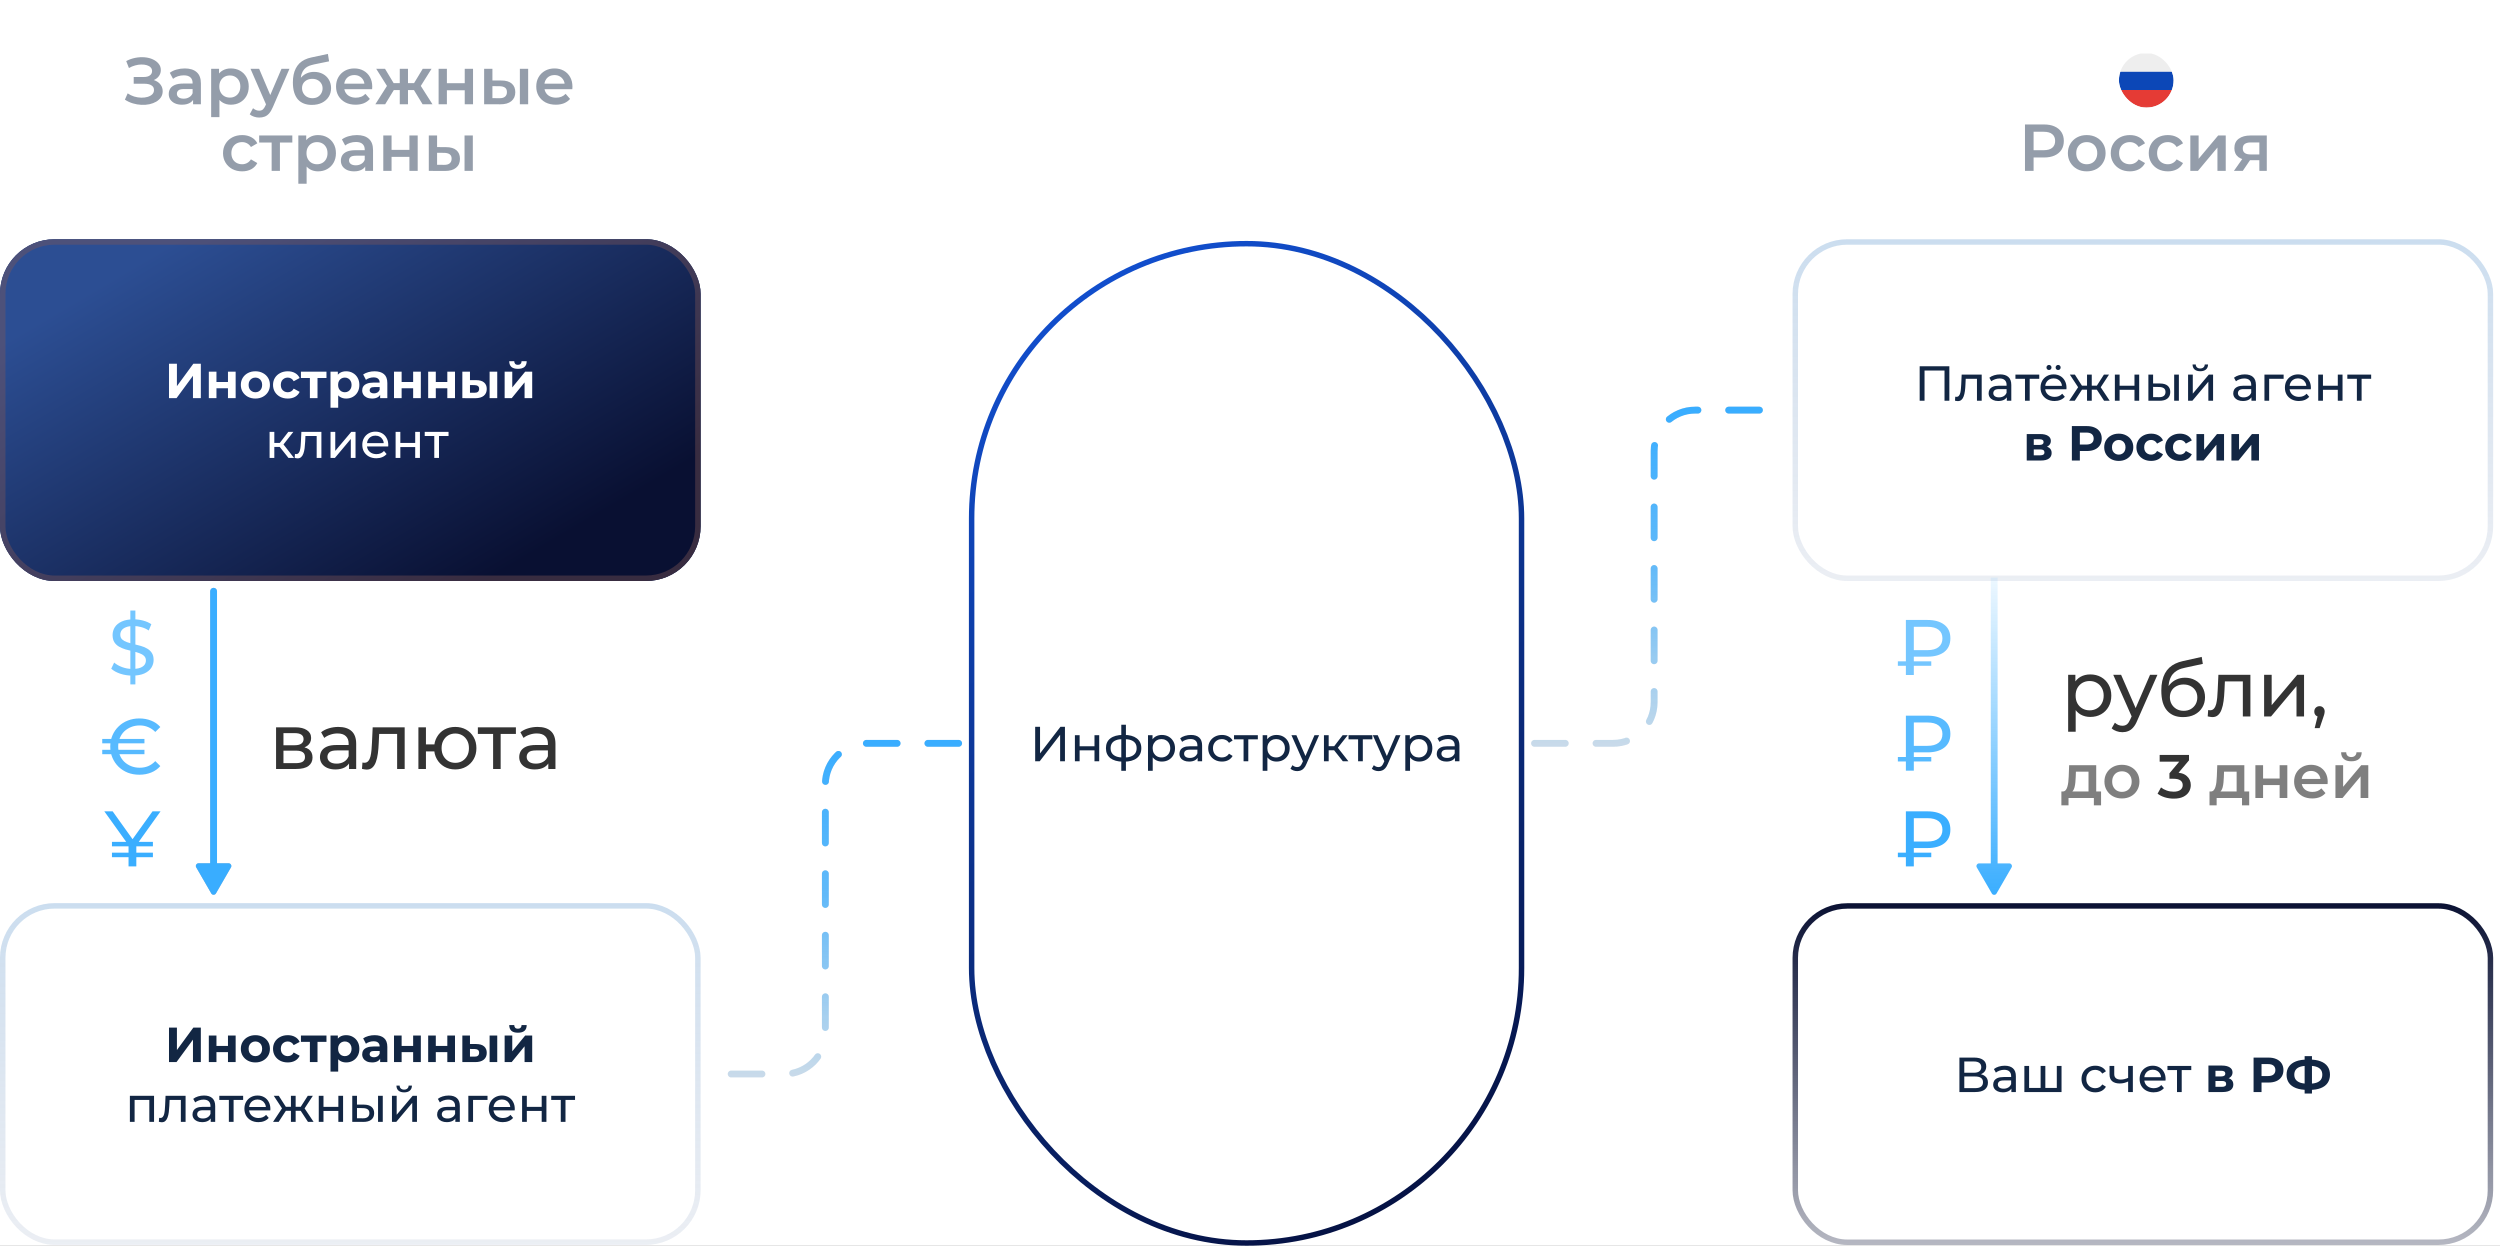 <?xml version="1.0" encoding="UTF-8"?> <svg xmlns="http://www.w3.org/2000/svg" width="1463" height="729" viewBox="0 0 1463 729" fill="none"><rect x="0" y="0" width="1463" height="729" fill="#808080" stroke="none"/><g clip-path="url(#clip0_82_6326)"><rect width="1463" height="729" fill="white"></rect><rect x="568.6" y="142.6" width="321.8" height="584.8" rx="160.9" stroke="url(#paint0_linear_82_6326)" stroke-width="3.2"></rect><path d="M605.781 445.5V425.34H608.633V440.892L620.556 425.34H623.205V445.5H620.383V429.977L608.431 445.5H605.781ZM629.03 445.5V430.236H631.795V436.716H640.492V430.236H643.257V445.5H640.492V439.106H631.795V445.5H629.03ZM657.734 445.73C657.715 445.73 657.647 445.73 657.532 445.73C657.436 445.73 657.34 445.73 657.244 445.73C657.148 445.73 657.091 445.73 657.071 445.73C653.942 445.692 651.513 445.001 649.785 443.657C648.057 442.294 647.193 440.354 647.193 437.839C647.193 435.343 648.057 433.433 649.785 432.108C651.532 430.764 653.99 430.082 657.158 430.063C657.196 430.063 657.254 430.063 657.331 430.063C657.427 430.063 657.513 430.063 657.59 430.063C657.686 430.063 657.743 430.063 657.763 430.063C660.969 430.063 663.455 430.735 665.222 432.079C667.007 433.423 667.9 435.343 667.9 437.839C667.9 440.374 667.007 442.322 665.222 443.686C663.436 445.049 660.94 445.73 657.734 445.73ZM657.676 443.311C659.347 443.311 660.729 443.1 661.823 442.678C662.937 442.255 663.772 441.641 664.329 440.834C664.886 440.028 665.164 439.03 665.164 437.839C665.164 436.668 664.886 435.689 664.329 434.902C663.772 434.114 662.937 433.519 661.823 433.116C660.729 432.713 659.347 432.511 657.676 432.511C657.638 432.511 657.561 432.511 657.446 432.511C657.331 432.511 657.263 432.511 657.244 432.511C655.612 432.511 654.249 432.722 653.155 433.145C652.079 433.548 651.273 434.143 650.735 434.93C650.198 435.718 649.929 436.687 649.929 437.839C649.929 439.01 650.198 439.999 650.735 440.806C651.292 441.612 652.108 442.226 653.183 442.649C654.278 443.071 655.631 443.292 657.244 443.311C657.283 443.311 657.35 443.311 657.446 443.311C657.561 443.311 657.638 443.311 657.676 443.311ZM656.179 451.087V424.13H658.886V451.087H656.179ZM679.901 445.673C678.634 445.673 677.472 445.385 676.416 444.809C675.379 444.214 674.544 443.34 673.91 442.188C673.296 441.036 672.989 439.596 672.989 437.868C672.989 436.14 673.286 434.7 673.882 433.548C674.496 432.396 675.322 431.532 676.358 430.956C677.414 430.38 678.595 430.092 679.901 430.092C681.398 430.092 682.723 430.418 683.875 431.071C685.027 431.724 685.939 432.636 686.611 433.807C687.283 434.959 687.619 436.313 687.619 437.868C687.619 439.423 687.283 440.786 686.611 441.958C685.939 443.129 685.027 444.041 683.875 444.694C682.723 445.346 681.398 445.673 679.901 445.673ZM671.808 451.087V430.236H674.458V434.354L674.285 437.897L674.573 441.439V451.087H671.808ZM679.67 443.254C680.65 443.254 681.523 443.033 682.291 442.591C683.078 442.15 683.693 441.526 684.134 440.719C684.595 439.894 684.826 438.943 684.826 437.868C684.826 436.774 684.595 435.833 684.134 435.046C683.693 434.239 683.078 433.615 682.291 433.174C681.523 432.732 680.65 432.511 679.67 432.511C678.71 432.511 677.837 432.732 677.05 433.174C676.282 433.615 675.667 434.239 675.206 435.046C674.765 435.833 674.544 436.774 674.544 437.868C674.544 438.943 674.765 439.894 675.206 440.719C675.667 441.526 676.282 442.15 677.05 442.591C677.837 443.033 678.71 443.254 679.67 443.254ZM700.856 445.5V442.274L700.712 441.67V436.169C700.712 434.998 700.366 434.095 699.675 433.462C699.003 432.809 697.985 432.482 696.622 432.482C695.72 432.482 694.836 432.636 693.972 432.943C693.108 433.231 692.379 433.625 691.784 434.124L690.632 432.05C691.419 431.417 692.36 430.937 693.454 430.61C694.568 430.265 695.729 430.092 696.939 430.092C699.032 430.092 700.644 430.601 701.777 431.618C702.91 432.636 703.476 434.191 703.476 436.284V445.5H700.856ZM695.844 445.673C694.712 445.673 693.713 445.481 692.849 445.097C692.004 444.713 691.352 444.185 690.891 443.513C690.43 442.822 690.2 442.044 690.2 441.18C690.2 440.354 690.392 439.606 690.776 438.934C691.179 438.262 691.822 437.724 692.705 437.321C693.608 436.918 694.817 436.716 696.334 436.716H701.172V438.703H696.449C695.067 438.703 694.136 438.934 693.656 439.394C693.176 439.855 692.936 440.412 692.936 441.065C692.936 441.814 693.233 442.418 693.828 442.879C694.424 443.321 695.249 443.542 696.305 443.542C697.342 443.542 698.244 443.311 699.012 442.85C699.8 442.39 700.366 441.718 700.712 440.834L701.259 442.735C700.894 443.638 700.251 444.358 699.329 444.895C698.408 445.414 697.246 445.673 695.844 445.673ZM715.108 445.673C713.553 445.673 712.161 445.337 710.932 444.665C709.722 443.993 708.772 443.071 708.081 441.9C707.389 440.729 707.044 439.385 707.044 437.868C707.044 436.351 707.389 435.007 708.081 433.836C708.772 432.665 709.722 431.753 710.932 431.1C712.161 430.428 713.553 430.092 715.108 430.092C716.49 430.092 717.719 430.37 718.794 430.927C719.889 431.465 720.733 432.271 721.329 433.346L719.226 434.7C718.727 433.951 718.113 433.404 717.383 433.058C716.673 432.694 715.905 432.511 715.079 432.511C714.081 432.511 713.188 432.732 712.401 433.174C711.613 433.615 710.989 434.239 710.529 435.046C710.068 435.833 709.837 436.774 709.837 437.868C709.837 438.962 710.068 439.913 710.529 440.719C710.989 441.526 711.613 442.15 712.401 442.591C713.188 443.033 714.081 443.254 715.079 443.254C715.905 443.254 716.673 443.081 717.383 442.735C718.113 442.37 718.727 441.814 719.226 441.065L721.329 442.39C720.733 443.446 719.889 444.262 718.794 444.838C717.719 445.394 716.49 445.673 715.108 445.673ZM727.735 445.5V431.935L728.426 432.655H722.148V430.236H736.087V432.655H729.838L730.5 431.935V445.5H727.735ZM747.007 445.673C745.74 445.673 744.578 445.385 743.522 444.809C742.486 444.214 741.65 443.34 741.017 442.188C740.402 441.036 740.095 439.596 740.095 437.868C740.095 436.14 740.393 434.7 740.988 433.548C741.602 432.396 742.428 431.532 743.465 430.956C744.521 430.38 745.702 430.092 747.007 430.092C748.505 430.092 749.83 430.418 750.982 431.071C752.134 431.724 753.046 432.636 753.718 433.807C754.39 434.959 754.726 436.313 754.726 437.868C754.726 439.423 754.39 440.786 753.718 441.958C753.046 443.129 752.134 444.041 750.982 444.694C749.83 445.346 748.505 445.673 747.007 445.673ZM738.914 451.087V430.236H741.564V434.354L741.391 437.897L741.679 441.439V451.087H738.914ZM746.777 443.254C747.756 443.254 748.63 443.033 749.398 442.591C750.185 442.15 750.799 441.526 751.241 440.719C751.702 439.894 751.932 438.943 751.932 437.868C751.932 436.774 751.702 435.833 751.241 435.046C750.799 434.239 750.185 433.615 749.398 433.174C748.63 432.732 747.756 432.511 746.777 432.511C745.817 432.511 744.943 432.732 744.156 433.174C743.388 433.615 742.774 434.239 742.313 435.046C741.871 435.833 741.65 436.774 741.65 437.868C741.65 438.943 741.871 439.894 742.313 440.719C742.774 441.526 743.388 442.15 744.156 442.591C744.943 443.033 745.817 443.254 746.777 443.254ZM759.098 451.26C758.369 451.26 757.658 451.135 756.967 450.886C756.276 450.655 755.681 450.31 755.181 449.849L756.362 447.775C756.746 448.14 757.169 448.418 757.629 448.61C758.09 448.802 758.58 448.898 759.098 448.898C759.77 448.898 760.327 448.726 760.769 448.38C761.21 448.034 761.623 447.42 762.007 446.537L762.957 444.434L763.245 444.089L769.236 430.236H771.943L764.541 447.026C764.1 448.102 763.601 448.946 763.044 449.561C762.506 450.175 761.911 450.607 761.258 450.857C760.605 451.126 759.885 451.26 759.098 451.26ZM762.727 445.99L755.757 430.236H758.637L764.57 443.83L762.727 445.99ZM785.833 445.5L779.929 438.07L782.204 436.687L789.087 445.5H785.833ZM774.774 445.5V430.236H777.539V445.5H774.774ZM776.703 439.049V436.687H781.743V439.049H776.703ZM782.435 438.185L779.871 437.839L785.718 430.236H788.684L782.435 438.185ZM794.757 445.5V431.935L795.448 432.655H789.17V430.236H803.109V432.655H796.859L797.522 431.935V445.5H794.757ZM806.714 451.26C805.984 451.26 805.274 451.135 804.583 450.886C803.891 450.655 803.296 450.31 802.797 449.849L803.978 447.775C804.362 448.14 804.784 448.418 805.245 448.61C805.706 448.802 806.195 448.898 806.714 448.898C807.386 448.898 807.943 448.726 808.384 448.38C808.826 448.034 809.239 447.42 809.623 446.537L810.573 444.434L810.861 444.089L816.851 430.236H819.559L812.157 447.026C811.715 448.102 811.216 448.946 810.659 449.561C810.122 450.175 809.527 450.607 808.874 450.857C808.221 451.126 807.501 451.26 806.714 451.26ZM810.343 445.99L803.373 430.236H806.253L812.186 443.83L810.343 445.99ZM830.482 445.673C829.215 445.673 828.053 445.385 826.997 444.809C825.961 444.214 825.125 443.34 824.492 442.188C823.877 441.036 823.57 439.596 823.57 437.868C823.57 436.14 823.868 434.7 824.463 433.548C825.077 432.396 825.903 431.532 826.94 430.956C827.996 430.38 829.177 430.092 830.482 430.092C831.98 430.092 833.305 430.418 834.457 431.071C835.609 431.724 836.521 432.636 837.193 433.807C837.865 434.959 838.201 436.313 838.201 437.868C838.201 439.423 837.865 440.786 837.193 441.958C836.521 443.129 835.609 444.041 834.457 444.694C833.305 445.346 831.98 445.673 830.482 445.673ZM822.389 451.087V430.236H825.039V434.354L824.866 437.897L825.154 441.439V451.087H822.389ZM830.252 443.254C831.231 443.254 832.105 443.033 832.873 442.591C833.66 442.15 834.274 441.526 834.716 440.719C835.177 439.894 835.407 438.943 835.407 437.868C835.407 436.774 835.177 435.833 834.716 435.046C834.274 434.239 833.66 433.615 832.873 433.174C832.105 432.732 831.231 432.511 830.252 432.511C829.292 432.511 828.418 432.732 827.631 433.174C826.863 433.615 826.249 434.239 825.788 435.046C825.346 435.833 825.125 436.774 825.125 437.868C825.125 438.943 825.346 439.894 825.788 440.719C826.249 441.526 826.863 442.15 827.631 442.591C828.418 443.033 829.292 443.254 830.252 443.254ZM851.437 445.5V442.274L851.293 441.67V436.169C851.293 434.998 850.947 434.095 850.256 433.462C849.584 432.809 848.566 432.482 847.203 432.482C846.301 432.482 845.418 432.636 844.554 432.943C843.69 433.231 842.96 433.625 842.365 434.124L841.213 432.05C842 431.417 842.941 430.937 844.035 430.61C845.149 430.265 846.31 430.092 847.52 430.092C849.613 430.092 851.226 430.601 852.358 431.618C853.491 432.636 854.058 434.191 854.058 436.284V445.5H851.437ZM846.426 445.673C845.293 445.673 844.294 445.481 843.43 445.097C842.586 444.713 841.933 444.185 841.472 443.513C841.011 442.822 840.781 442.044 840.781 441.18C840.781 440.354 840.973 439.606 841.357 438.934C841.76 438.262 842.403 437.724 843.286 437.321C844.189 436.918 845.398 436.716 846.915 436.716H851.754V438.703H847.03C845.648 438.703 844.717 438.934 844.237 439.394C843.757 439.855 843.517 440.412 843.517 441.065C843.517 441.814 843.814 442.418 844.41 442.879C845.005 443.321 845.83 443.542 846.886 443.542C847.923 443.542 848.826 443.311 849.594 442.85C850.381 442.39 850.947 441.718 851.293 440.834L851.84 442.735C851.475 443.638 850.832 444.358 849.91 444.895C848.989 445.414 847.827 445.673 846.426 445.673Z" fill="#122643"></path><rect x="1.596" y="530.108" width="406.8" height="196.8" rx="30.4" stroke="url(#paint1_linear_82_6326)" stroke-opacity="0.4" stroke-width="3.2"></rect><path d="M98.897 621.508V601.348H103.534V614.481L113.153 601.348H117.531V621.508H112.923V608.404L103.303 621.508H98.897ZM122.205 621.508V606.013H126.669V612.061H133.408V606.013H137.901V621.508H133.408V615.719H126.669V621.508H122.205ZM149.459 621.738C147.808 621.738 146.339 621.393 145.053 620.701C143.785 620.01 142.777 619.069 142.029 617.879C141.299 616.669 140.934 615.297 140.934 613.761C140.934 612.205 141.299 610.833 142.029 609.642C142.777 608.433 143.785 607.492 145.053 606.82C146.339 606.129 147.808 605.783 149.459 605.783C151.091 605.783 152.55 606.129 153.837 606.82C155.123 607.492 156.131 608.423 156.861 609.613C157.59 610.804 157.955 612.186 157.955 613.761C157.955 615.297 157.59 616.669 156.861 617.879C156.131 619.069 155.123 620.01 153.837 620.701C152.55 621.393 151.091 621.738 149.459 621.738ZM149.459 618.052C150.208 618.052 150.88 617.879 151.475 617.533C152.07 617.188 152.541 616.698 152.886 616.065C153.232 615.412 153.405 614.644 153.405 613.761C153.405 612.858 153.232 612.09 152.886 611.457C152.541 610.823 152.07 610.333 151.475 609.988C150.88 609.642 150.208 609.469 149.459 609.469C148.71 609.469 148.038 609.642 147.443 609.988C146.848 610.333 146.368 610.823 146.003 611.457C145.657 612.09 145.485 612.858 145.485 613.761C145.485 614.644 145.657 615.412 146.003 616.065C146.368 616.698 146.848 617.188 147.443 617.533C148.038 617.879 148.71 618.052 149.459 618.052ZM168.418 621.738C166.748 621.738 165.26 621.402 163.954 620.73C162.648 620.039 161.621 619.089 160.872 617.879C160.143 616.669 159.778 615.297 159.778 613.761C159.778 612.205 160.143 610.833 160.872 609.642C161.621 608.433 162.648 607.492 163.954 606.82C165.26 606.129 166.748 605.783 168.418 605.783C170.05 605.783 171.471 606.129 172.68 606.82C173.89 607.492 174.783 608.461 175.359 609.729L171.874 611.601C171.471 610.871 170.962 610.333 170.348 609.988C169.752 609.642 169.1 609.469 168.389 609.469C167.621 609.469 166.93 609.642 166.316 609.988C165.701 610.333 165.212 610.823 164.847 611.457C164.501 612.09 164.328 612.858 164.328 613.761C164.328 614.663 164.501 615.431 164.847 616.065C165.212 616.698 165.701 617.188 166.316 617.533C166.93 617.879 167.621 618.052 168.389 618.052C169.1 618.052 169.752 617.889 170.348 617.562C170.962 617.217 171.471 616.669 171.874 615.921L175.359 617.821C174.783 619.069 173.89 620.039 172.68 620.73C171.471 621.402 170.05 621.738 168.418 621.738ZM181.345 621.508V608.663L182.353 609.7H176.103V606.013H191.05V609.7H184.801L185.809 608.663V621.508H181.345ZM202.575 621.738C201.269 621.738 200.127 621.45 199.148 620.874C198.168 620.298 197.4 619.425 196.844 618.253C196.306 617.063 196.037 615.565 196.037 613.761C196.037 611.937 196.296 610.439 196.815 609.268C197.333 608.097 198.082 607.223 199.061 606.647C200.04 606.071 201.212 605.783 202.575 605.783C204.034 605.783 205.34 606.119 206.492 606.791C207.663 607.444 208.584 608.365 209.256 609.556C209.948 610.746 210.293 612.148 210.293 613.761C210.293 615.393 209.948 616.804 209.256 617.994C208.584 619.185 207.663 620.106 206.492 620.759C205.34 621.412 204.034 621.738 202.575 621.738ZM193.416 627.095V606.013H197.708V609.181L197.621 613.789L197.909 618.369V627.095H193.416ZM201.797 618.052C202.546 618.052 203.208 617.879 203.784 617.533C204.38 617.188 204.85 616.698 205.196 616.065C205.56 615.412 205.743 614.644 205.743 613.761C205.743 612.858 205.56 612.09 205.196 611.457C204.85 610.823 204.38 610.333 203.784 609.988C203.208 609.642 202.546 609.469 201.797 609.469C201.048 609.469 200.376 609.642 199.781 609.988C199.186 610.333 198.716 610.823 198.37 611.457C198.024 612.09 197.852 612.858 197.852 613.761C197.852 614.644 198.024 615.412 198.37 616.065C198.716 616.698 199.186 617.188 199.781 617.533C200.376 617.879 201.048 618.052 201.797 618.052ZM222.463 621.508V618.484L222.175 617.821V612.407C222.175 611.447 221.877 610.698 221.282 610.161C220.706 609.623 219.813 609.354 218.603 609.354C217.778 609.354 216.962 609.489 216.155 609.757C215.368 610.007 214.696 610.353 214.139 610.794L212.527 607.655C213.371 607.06 214.389 606.599 215.579 606.273C216.77 605.946 217.979 605.783 219.208 605.783C221.57 605.783 223.403 606.34 224.709 607.453C226.015 608.567 226.667 610.305 226.667 612.666V621.508H222.463ZM217.739 621.738C216.53 621.738 215.493 621.537 214.629 621.133C213.765 620.711 213.103 620.145 212.642 619.434C212.181 618.724 211.951 617.927 211.951 617.044C211.951 616.122 212.171 615.316 212.613 614.625C213.074 613.933 213.794 613.396 214.773 613.012C215.752 612.609 217.029 612.407 218.603 612.407H222.722V615.028H219.093C218.037 615.028 217.307 615.201 216.904 615.546C216.52 615.892 216.328 616.324 216.328 616.842C216.328 617.418 216.549 617.879 216.991 618.225C217.451 618.551 218.075 618.714 218.863 618.714C219.611 618.714 220.283 618.541 220.879 618.196C221.474 617.831 221.906 617.303 222.175 616.612L222.866 618.685C222.539 619.684 221.944 620.442 221.08 620.961C220.216 621.479 219.103 621.738 217.739 621.738ZM230.57 621.508V606.013H235.034V612.061H241.773V606.013H246.266V621.508H241.773V615.719H235.034V621.508H230.57ZM250.567 621.508V606.013H255.031V612.061H261.77V606.013H266.263V621.508H261.77V615.719H255.031V621.508H250.567ZM286.519 621.508V606.013H290.983V621.508H286.519ZM278.714 610.967C280.75 610.986 282.276 611.447 283.294 612.349C284.33 613.233 284.849 614.49 284.849 616.122C284.849 617.831 284.263 619.165 283.092 620.125C281.921 621.066 280.26 621.537 278.11 621.537L270.564 621.508V606.013H275.028V610.967H278.714ZM277.706 618.34C278.57 618.359 279.233 618.177 279.694 617.793C280.154 617.409 280.385 616.833 280.385 616.065C280.385 615.297 280.154 614.749 279.694 614.423C279.233 614.077 278.57 613.895 277.706 613.876L275.028 613.847V618.34H277.706ZM295.314 621.508V606.013H299.778V615.229L307.324 606.013H311.442V621.508H306.978V612.292L299.461 621.508H295.314ZM303.09 604.343C301.4 604.343 300.133 603.978 299.288 603.249C298.444 602.5 298.012 601.377 297.992 599.879H300.93C300.949 600.532 301.132 601.05 301.477 601.434C301.823 601.818 302.351 602.01 303.061 602.01C303.752 602.01 304.28 601.818 304.645 601.434C305.029 601.05 305.221 600.532 305.221 599.879H308.216C308.216 601.377 307.784 602.5 306.92 603.249C306.056 603.978 304.78 604.343 303.09 604.343ZM76.007 656.508V641.244H90.148V656.508H87.383V642.972L88.046 643.663H78.11L78.772 642.972V656.508H76.007ZM92.963 656.479L93.136 654.146C93.271 654.165 93.395 654.185 93.511 654.204C93.626 654.223 93.731 654.233 93.828 654.233C94.442 654.233 94.922 654.021 95.267 653.599C95.632 653.177 95.901 652.62 96.074 651.929C96.247 651.218 96.371 650.421 96.448 649.538C96.525 648.655 96.583 647.772 96.621 646.889L96.88 641.244H108.602V656.508H105.837V642.857L106.5 643.663H98.666L99.299 642.828L99.098 647.061C99.04 648.405 98.935 649.663 98.781 650.834C98.627 652.005 98.388 653.033 98.061 653.916C97.754 654.799 97.322 655.49 96.765 655.989C96.228 656.489 95.527 656.738 94.663 656.738C94.413 656.738 94.144 656.709 93.856 656.652C93.588 656.613 93.29 656.556 92.963 656.479ZM123.308 656.508V653.282L123.164 652.677V647.177C123.164 646.005 122.818 645.103 122.127 644.469C121.455 643.817 120.438 643.49 119.074 643.49C118.172 643.49 117.289 643.644 116.425 643.951C115.561 644.239 114.831 644.633 114.236 645.132L113.084 643.058C113.871 642.425 114.812 641.945 115.906 641.618C117.02 641.273 118.182 641.1 119.391 641.1C121.484 641.1 123.097 641.609 124.23 642.626C125.362 643.644 125.929 645.199 125.929 647.292V656.508H123.308ZM118.297 656.681C117.164 656.681 116.166 656.489 115.302 656.105C114.457 655.721 113.804 655.193 113.343 654.521C112.882 653.829 112.652 653.052 112.652 652.188C112.652 651.362 112.844 650.613 113.228 649.941C113.631 649.269 114.274 648.732 115.158 648.329C116.06 647.925 117.27 647.724 118.786 647.724H123.625V649.711H118.902C117.519 649.711 116.588 649.941 116.108 650.402C115.628 650.863 115.388 651.42 115.388 652.073C115.388 652.821 115.686 653.426 116.281 653.887C116.876 654.329 117.702 654.549 118.758 654.549C119.794 654.549 120.697 654.319 121.465 653.858C122.252 653.397 122.818 652.725 123.164 651.842L123.711 653.743C123.346 654.645 122.703 655.365 121.782 655.903C120.86 656.421 119.698 656.681 118.297 656.681ZM133.931 656.508V642.943L134.623 643.663H128.344V641.244H142.283V643.663H136.034L136.696 642.943V656.508H133.931ZM151.232 656.681C149.6 656.681 148.16 656.345 146.912 655.673C145.683 655.001 144.723 654.079 144.032 652.908C143.36 651.737 143.024 650.393 143.024 648.876C143.024 647.359 143.351 646.015 144.003 644.844C144.675 643.673 145.587 642.761 146.739 642.108C147.911 641.436 149.226 641.1 150.685 641.1C152.163 641.1 153.469 641.426 154.602 642.079C155.735 642.732 156.618 643.653 157.251 644.844C157.904 646.015 158.231 647.388 158.231 648.962C158.231 649.077 158.221 649.212 158.202 649.365C158.202 649.519 158.192 649.663 158.173 649.797H145.184V647.81H156.733L155.61 648.501C155.629 647.522 155.427 646.649 155.005 645.881C154.583 645.113 153.997 644.517 153.248 644.095C152.519 643.653 151.664 643.433 150.685 643.433C149.725 643.433 148.871 643.653 148.122 644.095C147.373 644.517 146.787 645.122 146.365 645.909C145.943 646.677 145.731 647.561 145.731 648.559V649.02C145.731 650.037 145.962 650.949 146.423 651.756C146.903 652.543 147.565 653.157 148.41 653.599C149.255 654.041 150.224 654.261 151.319 654.261C152.221 654.261 153.037 654.108 153.767 653.801C154.515 653.493 155.168 653.033 155.725 652.418L157.251 654.204C156.56 655.01 155.696 655.625 154.659 656.047C153.642 656.469 152.499 656.681 151.232 656.681ZM180.213 656.508L175.346 649.077L177.621 647.695L183.496 656.508H180.213ZM172.178 650.057V647.695H177.132V650.057H172.178ZM177.88 649.193L175.26 648.847L180.127 641.244H183.093L177.88 649.193ZM163.077 656.508H159.794L165.64 647.695L167.916 649.077L163.077 656.508ZM173.013 656.508H170.248V641.244H173.013V656.508ZM171.084 650.057H166.159V647.695H171.084V650.057ZM165.41 649.193L160.197 641.244H163.135L168.002 648.847L165.41 649.193ZM186.539 656.508V641.244H189.303V647.724H198.001V641.244H200.766V656.508H198.001V650.114H189.303V656.508H186.539ZM221.233 656.508V641.244H223.998V656.508H221.233ZM213.025 646.428C214.964 646.447 216.433 646.889 217.431 647.753C218.449 648.617 218.958 649.836 218.958 651.41C218.958 653.061 218.401 654.338 217.287 655.241C216.193 656.124 214.618 656.556 212.564 656.537L206.142 656.508V641.244H208.906V646.399L213.025 646.428ZM212.362 654.434C213.591 654.453 214.532 654.204 215.185 653.685C215.838 653.167 216.164 652.399 216.164 651.381C216.164 650.383 215.838 649.653 215.185 649.193C214.551 648.732 213.61 648.492 212.362 648.473L208.906 648.415V654.405L212.362 654.434ZM229.373 656.508V641.244H232.138V652.361L241.498 641.244H244.003V656.508H241.239V645.391L231.907 656.508H229.373ZM236.515 639.257C235.114 639.257 234.01 638.921 233.203 638.249C232.416 637.557 232.013 636.569 231.994 635.282H233.866C233.885 636.012 234.125 636.588 234.586 637.01C235.066 637.433 235.699 637.644 236.487 637.644C237.274 637.644 237.907 637.433 238.387 637.01C238.867 636.588 239.117 636.012 239.136 635.282H241.066C241.047 636.569 240.634 637.557 239.827 638.249C239.021 638.921 237.917 639.257 236.515 639.257ZM266.464 656.508V653.282L266.32 652.677V647.177C266.32 646.005 265.975 645.103 265.283 644.469C264.611 643.817 263.594 643.49 262.231 643.49C261.328 643.49 260.445 643.644 259.581 643.951C258.717 644.239 257.987 644.633 257.392 645.132L256.24 643.058C257.027 642.425 257.968 641.945 259.063 641.618C260.176 641.273 261.338 641.1 262.547 641.1C264.64 641.1 266.253 641.609 267.386 642.626C268.519 643.644 269.085 645.199 269.085 647.292V656.508H266.464ZM261.453 656.681C260.32 656.681 259.322 656.489 258.458 656.105C257.613 655.721 256.96 655.193 256.499 654.521C256.039 653.829 255.808 653.052 255.808 652.188C255.808 651.362 256 650.613 256.384 649.941C256.787 649.269 257.431 648.732 258.314 648.329C259.216 647.925 260.426 647.724 261.943 647.724H266.781V649.711H262.058C260.675 649.711 259.744 649.941 259.264 650.402C258.784 650.863 258.544 651.42 258.544 652.073C258.544 652.821 258.842 653.426 259.437 653.887C260.032 654.329 260.858 654.549 261.914 654.549C262.951 654.549 263.853 654.319 264.621 653.858C265.408 653.397 265.975 652.725 266.32 651.842L266.867 653.743C266.503 654.645 265.859 655.365 264.938 655.903C264.016 656.421 262.855 656.681 261.453 656.681ZM274.064 656.508V641.244H285.296V643.663H276.166L276.828 643.029V656.508H274.064ZM294.248 656.681C292.616 656.681 291.176 656.345 289.928 655.673C288.699 655.001 287.739 654.079 287.048 652.908C286.376 651.737 286.04 650.393 286.04 648.876C286.04 647.359 286.366 646.015 287.019 644.844C287.691 643.673 288.603 642.761 289.755 642.108C290.926 641.436 292.241 641.1 293.701 641.1C295.179 641.1 296.485 641.426 297.617 642.079C298.75 642.732 299.633 643.653 300.267 644.844C300.92 646.015 301.246 647.388 301.246 648.962C301.246 649.077 301.237 649.212 301.217 649.365C301.217 649.519 301.208 649.663 301.189 649.797H288.2V647.81H299.749L298.625 648.501C298.645 647.522 298.443 646.649 298.021 645.881C297.598 645.113 297.013 644.517 296.264 644.095C295.534 643.653 294.68 643.433 293.701 643.433C292.741 643.433 291.886 643.653 291.137 644.095C290.389 644.517 289.803 645.122 289.381 645.909C288.958 646.677 288.747 647.561 288.747 648.559V649.02C288.747 650.037 288.977 650.949 289.438 651.756C289.918 652.543 290.581 653.157 291.425 653.599C292.27 654.041 293.24 654.261 294.334 654.261C295.237 654.261 296.053 654.108 296.782 653.801C297.531 653.493 298.184 653.033 298.741 652.418L300.267 654.204C299.576 655.01 298.712 655.625 297.675 656.047C296.657 656.469 295.515 656.681 294.248 656.681ZM305.535 656.508V641.244H308.3V647.724H316.998V641.244H319.763V656.508H316.998V650.114H308.3V656.508H305.535ZM328.163 656.508V642.943L328.854 643.663H322.575V641.244H336.515V643.663H330.265L330.927 642.943V656.508H328.163Z" fill="#122643"></path><path d="M561 435H507C493.745 435 483 445.745 483 459V604.508C483 617.763 472.255 628.508 459 628.508H415.996" stroke="#122643" stroke-opacity="0.13" stroke-width="4" stroke-linecap="round" stroke-linejoin="bevel" stroke-dasharray="18 18"></path><path d="M561 435H507C493.745 435 483 445.745 483 459V604.508C483 617.763 472.255 628.508 459 628.508H415.996" stroke="url(#paint2_linear_82_6326)" stroke-width="4" stroke-linecap="round" stroke-linejoin="bevel" stroke-dasharray="18 18"></path><rect x="1050.6" y="141.6" width="406.8" height="196.8" rx="30.4" stroke="url(#paint3_linear_82_6326)" stroke-opacity="0.4" stroke-width="3.2"></rect><path d="M1123.39 234.5V214.34H1140.76V234.5H1137.93V216.097L1138.63 216.846H1125.52L1126.24 216.097V234.5H1123.39ZM1144.05 234.471L1144.22 232.138C1144.36 232.158 1144.48 232.177 1144.6 232.196C1144.71 232.215 1144.82 232.225 1144.91 232.225C1145.53 232.225 1146.01 232.014 1146.35 231.591C1146.72 231.169 1146.99 230.612 1147.16 229.921C1147.33 229.21 1147.46 228.414 1147.53 227.53C1147.61 226.647 1147.67 225.764 1147.71 224.881L1147.97 219.236H1159.69V234.5H1156.92V220.849L1157.58 221.655H1149.75L1150.38 220.82L1150.18 225.054C1150.13 226.398 1150.02 227.655 1149.87 228.826C1149.71 229.998 1149.47 231.025 1149.15 231.908C1148.84 232.791 1148.41 233.482 1147.85 233.982C1147.31 234.481 1146.61 234.73 1145.75 234.73C1145.5 234.73 1145.23 234.702 1144.94 234.644C1144.67 234.606 1144.38 234.548 1144.05 234.471ZM1174.39 234.5V231.274L1174.25 230.67V225.169C1174.25 223.998 1173.9 223.095 1173.21 222.462C1172.54 221.809 1171.52 221.482 1170.16 221.482C1169.26 221.482 1168.37 221.636 1167.51 221.943C1166.65 222.231 1165.92 222.625 1165.32 223.124L1164.17 221.05C1164.96 220.417 1165.9 219.937 1166.99 219.61C1168.11 219.265 1169.27 219.092 1170.48 219.092C1172.57 219.092 1174.18 219.601 1175.31 220.618C1176.45 221.636 1177.01 223.191 1177.01 225.284V234.5H1174.39ZM1169.38 234.673C1168.25 234.673 1167.25 234.481 1166.39 234.097C1165.54 233.713 1164.89 233.185 1164.43 232.513C1163.97 231.822 1163.74 231.044 1163.74 230.18C1163.74 229.354 1163.93 228.606 1164.31 227.934C1164.72 227.262 1165.36 226.724 1166.24 226.321C1167.15 225.918 1168.35 225.716 1169.87 225.716H1174.71V227.703H1169.99C1168.6 227.703 1167.67 227.934 1167.19 228.394C1166.71 228.855 1166.47 229.412 1166.47 230.065C1166.47 230.814 1166.77 231.418 1167.37 231.879C1167.96 232.321 1168.79 232.542 1169.84 232.542C1170.88 232.542 1171.78 232.311 1172.55 231.85C1173.34 231.39 1173.9 230.718 1174.25 229.834L1174.8 231.735C1174.43 232.638 1173.79 233.358 1172.87 233.895C1171.95 234.414 1170.78 234.673 1169.38 234.673ZM1185.02 234.5V220.935L1185.71 221.655H1179.43V219.236H1193.37V221.655H1187.12L1187.78 220.935V234.5H1185.02ZM1202.32 234.673C1200.69 234.673 1199.25 234.337 1198 233.665C1196.77 232.993 1195.81 232.071 1195.12 230.9C1194.45 229.729 1194.11 228.385 1194.11 226.868C1194.11 225.351 1194.44 224.007 1195.09 222.836C1195.76 221.665 1196.67 220.753 1197.82 220.1C1199 219.428 1200.31 219.092 1201.77 219.092C1203.25 219.092 1204.55 219.418 1205.69 220.071C1206.82 220.724 1207.7 221.646 1208.34 222.836C1208.99 224.007 1209.32 225.38 1209.32 226.954C1209.32 227.07 1209.31 227.204 1209.29 227.358C1209.29 227.511 1209.28 227.655 1209.26 227.79H1196.27V225.802H1207.82L1206.69 226.494C1206.71 225.514 1206.51 224.641 1206.09 223.873C1205.67 223.105 1205.08 222.51 1204.33 222.087C1203.6 221.646 1202.75 221.425 1201.77 221.425C1200.81 221.425 1199.96 221.646 1199.21 222.087C1198.46 222.51 1197.87 223.114 1197.45 223.902C1197.03 224.67 1196.82 225.553 1196.82 226.551V227.012C1196.82 228.03 1197.05 228.942 1197.51 229.748C1197.99 230.535 1198.65 231.15 1199.49 231.591C1200.34 232.033 1201.31 232.254 1202.4 232.254C1203.31 232.254 1204.12 232.1 1204.85 231.793C1205.6 231.486 1206.25 231.025 1206.81 230.41L1208.34 232.196C1207.65 233.002 1206.78 233.617 1205.74 234.039C1204.73 234.462 1203.58 234.673 1202.32 234.673ZM1204.42 216.529C1204.02 216.529 1203.67 216.394 1203.38 216.126C1203.09 215.838 1202.95 215.482 1202.95 215.06C1202.95 214.618 1203.09 214.263 1203.38 213.994C1203.67 213.706 1204.02 213.562 1204.42 213.562C1204.82 213.562 1205.17 213.706 1205.46 213.994C1205.74 214.263 1205.89 214.618 1205.89 215.06C1205.89 215.482 1205.74 215.838 1205.46 216.126C1205.17 216.394 1204.82 216.529 1204.42 216.529ZM1199.06 216.529C1198.66 216.529 1198.31 216.394 1198.03 216.126C1197.74 215.838 1197.59 215.482 1197.59 215.06C1197.59 214.618 1197.74 214.263 1198.03 213.994C1198.31 213.706 1198.66 213.562 1199.06 213.562C1199.47 213.562 1199.81 213.706 1200.1 213.994C1200.39 214.263 1200.53 214.618 1200.53 215.06C1200.53 215.482 1200.39 215.838 1200.1 216.126C1199.81 216.394 1199.47 216.529 1199.06 216.529ZM1231.3 234.5L1226.43 227.07L1228.71 225.687L1234.58 234.5H1231.3ZM1223.26 228.049V225.687H1228.22V228.049H1223.26ZM1228.97 227.185L1226.34 226.839L1231.21 219.236H1234.18L1228.97 227.185ZM1214.16 234.5H1210.88L1216.73 225.687L1219 227.07L1214.16 234.5ZM1224.1 234.5H1221.33V219.236H1224.1V234.5ZM1222.17 228.049H1217.24V225.687H1222.17V228.049ZM1216.5 227.185L1211.28 219.236H1214.22L1219.09 226.839L1216.5 227.185ZM1237.62 234.5V219.236H1240.39V225.716H1249.09V219.236H1251.85V234.5H1249.09V228.106H1240.39V234.5H1237.62ZM1272.32 234.5V219.236H1275.08V234.5H1272.32ZM1264.11 224.42C1266.05 224.439 1267.52 224.881 1268.52 225.745C1269.53 226.609 1270.04 227.828 1270.04 229.402C1270.04 231.054 1269.49 232.33 1268.37 233.233C1267.28 234.116 1265.7 234.548 1263.65 234.529L1257.23 234.5V219.236H1259.99V224.391L1264.11 224.42ZM1263.45 232.426C1264.68 232.446 1265.62 232.196 1266.27 231.678C1266.92 231.159 1267.25 230.391 1267.25 229.374C1267.25 228.375 1266.92 227.646 1266.27 227.185C1265.64 226.724 1264.7 226.484 1263.45 226.465L1259.99 226.407V232.398L1263.45 232.426ZM1280.46 234.5V219.236H1283.22V230.353L1292.58 219.236H1295.09V234.5H1292.32V223.383L1282.99 234.5H1280.46ZM1287.6 217.249C1286.2 217.249 1285.09 216.913 1284.29 216.241C1283.5 215.55 1283.1 214.561 1283.08 213.274H1284.95C1284.97 214.004 1285.21 214.58 1285.67 215.002C1286.15 215.425 1286.78 215.636 1287.57 215.636C1288.36 215.636 1288.99 215.425 1289.47 215.002C1289.95 214.58 1290.2 214.004 1290.22 213.274H1292.15C1292.13 214.561 1291.72 215.55 1290.91 216.241C1290.11 216.913 1289 217.249 1287.6 217.249ZM1317.55 234.5V231.274L1317.41 230.67V225.169C1317.41 223.998 1317.06 223.095 1316.37 222.462C1315.7 221.809 1314.68 221.482 1313.32 221.482C1312.41 221.482 1311.53 221.636 1310.67 221.943C1309.8 222.231 1309.07 222.625 1308.48 223.124L1307.33 221.05C1308.11 220.417 1309.05 219.937 1310.15 219.61C1311.26 219.265 1312.42 219.092 1313.63 219.092C1315.73 219.092 1317.34 219.601 1318.47 220.618C1319.6 221.636 1320.17 223.191 1320.17 225.284V234.5H1317.55ZM1312.54 234.673C1311.41 234.673 1310.41 234.481 1309.54 234.097C1308.7 233.713 1308.05 233.185 1307.58 232.513C1307.12 231.822 1306.89 231.044 1306.89 230.18C1306.89 229.354 1307.09 228.606 1307.47 227.934C1307.87 227.262 1308.52 226.724 1309.4 226.321C1310.3 225.918 1311.51 225.716 1313.03 225.716H1317.87V227.703H1313.14C1311.76 227.703 1310.83 227.934 1310.35 228.394C1309.87 228.855 1309.63 229.412 1309.63 230.065C1309.63 230.814 1309.93 231.418 1310.52 231.879C1311.12 232.321 1311.94 232.542 1313 232.542C1314.04 232.542 1314.94 232.311 1315.71 231.85C1316.49 231.39 1317.06 230.718 1317.41 229.834L1317.95 231.735C1317.59 232.638 1316.94 233.358 1316.02 233.895C1315.1 234.414 1313.94 234.673 1312.54 234.673ZM1325.15 234.5V219.236H1336.38V221.655H1327.25L1327.91 221.022V234.5H1325.15ZM1345.33 234.673C1343.7 234.673 1342.26 234.337 1341.01 233.665C1339.78 232.993 1338.82 232.071 1338.13 230.9C1337.46 229.729 1337.13 228.385 1337.13 226.868C1337.13 225.351 1337.45 224.007 1338.1 222.836C1338.78 221.665 1339.69 220.753 1340.84 220.1C1342.01 219.428 1343.33 219.092 1344.79 219.092C1346.26 219.092 1347.57 219.418 1348.7 220.071C1349.84 220.724 1350.72 221.646 1351.35 222.836C1352.01 224.007 1352.33 225.38 1352.33 226.954C1352.33 227.07 1352.32 227.204 1352.3 227.358C1352.3 227.511 1352.29 227.655 1352.27 227.79H1339.29V225.802H1350.83L1349.71 226.494C1349.73 225.514 1349.53 224.641 1349.11 223.873C1348.68 223.105 1348.1 222.51 1347.35 222.087C1346.62 221.646 1345.77 221.425 1344.79 221.425C1343.83 221.425 1342.97 221.646 1342.22 222.087C1341.47 222.51 1340.89 223.114 1340.47 223.902C1340.04 224.67 1339.83 225.553 1339.83 226.551V227.012C1339.83 228.03 1340.06 228.942 1340.52 229.748C1341 230.535 1341.67 231.15 1342.51 231.591C1343.36 232.033 1344.33 232.254 1345.42 232.254C1346.32 232.254 1347.14 232.1 1347.87 231.793C1348.62 231.486 1349.27 231.025 1349.83 230.41L1351.35 232.196C1350.66 233.002 1349.8 233.617 1348.76 234.039C1347.74 234.462 1346.6 234.673 1345.33 234.673ZM1356.62 234.5V219.236H1359.39V225.716H1368.08V219.236H1370.85V234.5H1368.08V228.106H1359.39V234.5H1356.62ZM1379.25 234.5V220.935L1379.94 221.655H1373.66V219.236H1387.6V221.655H1381.35L1382.01 220.935V234.5H1379.25ZM1186.04 269.5V254.006H1193.96C1195.9 254.006 1197.42 254.361 1198.51 255.071C1199.61 255.762 1200.16 256.742 1200.16 258.009C1200.16 259.276 1199.64 260.274 1198.6 261.004C1197.58 261.714 1196.23 262.07 1194.54 262.07L1195 261.033C1196.88 261.033 1198.28 261.378 1199.21 262.07C1200.15 262.761 1200.62 263.769 1200.62 265.094C1200.62 266.457 1200.1 267.532 1199.06 268.319C1198.03 269.106 1196.44 269.5 1194.31 269.5H1186.04ZM1190.16 266.447H1193.94C1194.76 266.447 1195.38 266.313 1195.78 266.044C1196.2 265.756 1196.41 265.324 1196.41 264.748C1196.41 264.153 1196.22 263.721 1195.84 263.452C1195.45 263.164 1194.85 263.02 1194.02 263.02H1190.16V266.447ZM1190.16 260.37H1193.56C1194.35 260.37 1194.93 260.226 1195.32 259.938C1195.72 259.65 1195.92 259.238 1195.92 258.7C1195.92 258.143 1195.72 257.73 1195.32 257.462C1194.93 257.193 1194.35 257.058 1193.56 257.058H1190.16V260.37ZM1212.46 269.5V249.34H1221.19C1222.99 249.34 1224.55 249.638 1225.85 250.233C1227.16 250.809 1228.17 251.644 1228.88 252.738C1229.59 253.833 1229.94 255.138 1229.94 256.655C1229.94 258.153 1229.59 259.449 1228.88 260.543C1228.17 261.638 1227.16 262.482 1225.85 263.078C1224.55 263.654 1222.99 263.942 1221.19 263.942H1215.05L1217.13 261.839V269.5H1212.46ZM1217.13 262.358L1215.05 260.14H1220.93C1222.37 260.14 1223.44 259.833 1224.15 259.218C1224.87 258.604 1225.22 257.75 1225.22 256.655C1225.22 255.542 1224.87 254.678 1224.15 254.063C1223.44 253.449 1222.37 253.142 1220.93 253.142H1215.05L1217.13 250.924V262.358ZM1239.91 269.73C1238.25 269.73 1236.79 269.385 1235.5 268.694C1234.23 268.002 1233.22 267.062 1232.47 265.871C1231.75 264.662 1231.38 263.289 1231.38 261.753C1231.38 260.198 1231.75 258.825 1232.47 257.634C1233.22 256.425 1234.23 255.484 1235.5 254.812C1236.79 254.121 1238.25 253.775 1239.91 253.775C1241.54 253.775 1243 254.121 1244.28 254.812C1245.57 255.484 1246.58 256.415 1247.31 257.606C1248.04 258.796 1248.4 260.178 1248.4 261.753C1248.4 263.289 1248.04 264.662 1247.31 265.871C1246.58 267.062 1245.57 268.002 1244.28 268.694C1243 269.385 1241.54 269.73 1239.91 269.73ZM1239.91 266.044C1240.65 266.044 1241.33 265.871 1241.92 265.526C1242.52 265.18 1242.99 264.69 1243.33 264.057C1243.68 263.404 1243.85 262.636 1243.85 261.753C1243.85 260.85 1243.68 260.082 1243.33 259.449C1242.99 258.815 1242.52 258.326 1241.92 257.98C1241.33 257.634 1240.65 257.462 1239.91 257.462C1239.16 257.462 1238.48 257.634 1237.89 257.98C1237.29 258.326 1236.81 258.815 1236.45 259.449C1236.1 260.082 1235.93 260.85 1235.93 261.753C1235.93 262.636 1236.1 263.404 1236.45 264.057C1236.81 264.69 1237.29 265.18 1237.89 265.526C1238.48 265.871 1239.16 266.044 1239.91 266.044ZM1258.86 269.73C1257.19 269.73 1255.71 269.394 1254.4 268.722C1253.09 268.031 1252.07 267.081 1251.32 265.871C1250.59 264.662 1250.22 263.289 1250.22 261.753C1250.22 260.198 1250.59 258.825 1251.32 257.634C1252.07 256.425 1253.09 255.484 1254.4 254.812C1255.71 254.121 1257.19 253.775 1258.86 253.775C1260.5 253.775 1261.92 254.121 1263.13 254.812C1264.34 255.484 1265.23 256.454 1265.8 257.721L1262.32 259.593C1261.92 258.863 1261.41 258.326 1260.79 257.98C1260.2 257.634 1259.55 257.462 1258.84 257.462C1258.07 257.462 1257.38 257.634 1256.76 257.98C1256.15 258.326 1255.66 258.815 1255.29 259.449C1254.95 260.082 1254.77 260.85 1254.77 261.753C1254.77 262.655 1254.95 263.423 1255.29 264.057C1255.66 264.69 1256.15 265.18 1256.76 265.526C1257.38 265.871 1258.07 266.044 1258.84 266.044C1259.55 266.044 1260.2 265.881 1260.79 265.554C1261.41 265.209 1261.92 264.662 1262.32 263.913L1265.8 265.814C1265.23 267.062 1264.34 268.031 1263.13 268.722C1261.92 269.394 1260.5 269.73 1258.86 269.73ZM1275.71 269.73C1274.04 269.73 1272.55 269.394 1271.25 268.722C1269.94 268.031 1268.91 267.081 1268.17 265.871C1267.44 264.662 1267.07 263.289 1267.07 261.753C1267.07 260.198 1267.44 258.825 1268.17 257.634C1268.91 256.425 1269.94 255.484 1271.25 254.812C1272.55 254.121 1274.04 253.775 1275.71 253.775C1277.34 253.775 1278.76 254.121 1279.97 254.812C1281.18 255.484 1282.08 256.454 1282.65 257.721L1279.17 259.593C1278.76 258.863 1278.25 258.326 1277.64 257.98C1277.05 257.634 1276.39 257.462 1275.68 257.462C1274.91 257.462 1274.22 257.634 1273.61 257.98C1272.99 258.326 1272.5 258.815 1272.14 259.449C1271.79 260.082 1271.62 260.85 1271.62 261.753C1271.62 262.655 1271.79 263.423 1272.14 264.057C1272.5 264.69 1272.99 265.18 1273.61 265.526C1274.22 265.871 1274.91 266.044 1275.68 266.044C1276.39 266.044 1277.05 265.881 1277.64 265.554C1278.25 265.209 1278.76 264.662 1279.17 263.913L1282.65 265.814C1282.08 267.062 1281.18 268.031 1279.97 268.722C1278.76 269.394 1277.34 269.73 1275.71 269.73ZM1285.38 269.5V254.006H1289.85V263.222L1297.39 254.006H1301.51V269.5H1297.05V260.284L1289.53 269.5H1285.38ZM1305.83 269.5V254.006H1310.29V263.222L1317.84 254.006H1321.96V269.5H1317.49V260.284L1309.98 269.5H1305.83Z" fill="#122643"></path><path d="M898 435H943.999C957.254 435 967.999 424.255 967.999 411V264C967.999 250.745 978.744 240 991.999 240H1043" stroke="#122643" stroke-opacity="0.13" stroke-width="4" stroke-linecap="round" stroke-linejoin="bevel" stroke-dasharray="18 18"></path><path d="M898 435H943.999C957.254 435 967.999 424.255 967.999 411V264C967.999 250.745 978.744 240 991.999 240H1043" stroke="url(#paint4_linear_82_6326)" stroke-width="4" stroke-linecap="round" stroke-linejoin="bevel" stroke-dasharray="18 18"></path><rect x="1050.6" y="530.163" width="406.8" height="196.8" rx="30.4" stroke="url(#paint5_linear_82_6326)" stroke-width="3.2"></rect><path d="M1146.65 639.062V618.902H1155.32C1157.51 618.902 1159.23 619.344 1160.47 620.227C1161.72 621.11 1162.35 622.397 1162.35 624.086C1162.35 625.738 1161.75 627.005 1160.56 627.888C1159.37 628.752 1157.81 629.184 1155.87 629.184L1156.38 628.32C1158.63 628.32 1160.35 628.771 1161.54 629.674C1162.75 630.557 1163.35 631.853 1163.35 633.562C1163.35 635.29 1162.72 636.643 1161.45 637.622C1160.21 638.582 1158.34 639.062 1155.87 639.062H1146.65ZM1149.5 636.787H1155.81C1157.34 636.787 1158.5 636.509 1159.26 635.952C1160.05 635.376 1160.45 634.502 1160.45 633.331C1160.45 632.16 1160.05 631.306 1159.26 630.768C1158.5 630.23 1157.34 629.962 1155.81 629.962H1149.5V636.787ZM1149.5 627.773H1155.12C1156.52 627.773 1157.58 627.494 1158.31 626.938C1159.06 626.381 1159.44 625.565 1159.44 624.49C1159.44 623.395 1159.06 622.57 1158.31 622.013C1157.58 621.456 1156.52 621.178 1155.12 621.178H1149.5V627.773ZM1177.06 639.062V635.837L1176.92 635.232V629.731C1176.92 628.56 1176.58 627.658 1175.88 627.024C1175.21 626.371 1174.19 626.045 1172.83 626.045C1171.93 626.045 1171.05 626.198 1170.18 626.506C1169.32 626.794 1168.59 627.187 1167.99 627.686L1166.84 625.613C1167.63 624.979 1168.57 624.499 1169.66 624.173C1170.78 623.827 1171.94 623.654 1173.15 623.654C1175.24 623.654 1176.85 624.163 1177.99 625.181C1179.12 626.198 1179.69 627.754 1179.69 629.846V639.062H1177.06ZM1172.05 639.235C1170.92 639.235 1169.92 639.043 1169.06 638.659C1168.21 638.275 1167.56 637.747 1167.1 637.075C1166.64 636.384 1166.41 635.606 1166.41 634.742C1166.41 633.917 1166.6 633.168 1166.98 632.496C1167.39 631.824 1168.03 631.286 1168.91 630.883C1169.82 630.48 1171.03 630.278 1172.54 630.278H1177.38V632.266H1172.66C1171.28 632.266 1170.34 632.496 1169.86 632.957C1169.38 633.418 1169.14 633.974 1169.14 634.627C1169.14 635.376 1169.44 635.981 1170.04 636.442C1170.63 636.883 1171.46 637.104 1172.51 637.104C1173.55 637.104 1174.45 636.874 1175.22 636.413C1176.01 635.952 1176.58 635.28 1176.92 634.397L1177.47 636.298C1177.1 637.2 1176.46 637.92 1175.54 638.458C1174.62 638.976 1173.46 639.235 1172.05 639.235ZM1194.8 636.643L1194.17 637.363V623.798H1196.93V637.363L1196.24 636.643H1204.31L1203.64 637.363V623.798H1206.41V639.062H1184.66V623.798H1187.43V637.363L1186.77 636.643H1194.8ZM1226.16 639.235C1224.61 639.235 1223.22 638.899 1221.99 638.227C1220.78 637.555 1219.83 636.634 1219.14 635.462C1218.45 634.291 1218.1 632.947 1218.1 631.43C1218.1 629.914 1218.45 628.57 1219.14 627.398C1219.83 626.227 1220.78 625.315 1221.99 624.662C1223.22 623.99 1224.61 623.654 1226.16 623.654C1227.55 623.654 1228.78 623.933 1229.85 624.49C1230.94 625.027 1231.79 625.834 1232.38 626.909L1230.28 628.262C1229.78 627.514 1229.17 626.966 1228.44 626.621C1227.73 626.256 1226.96 626.074 1226.14 626.074C1225.14 626.074 1224.24 626.294 1223.46 626.736C1222.67 627.178 1222.05 627.802 1221.58 628.608C1221.12 629.395 1220.89 630.336 1220.89 631.43C1220.89 632.525 1221.12 633.475 1221.58 634.282C1222.05 635.088 1222.67 635.712 1223.46 636.154C1224.24 636.595 1225.14 636.816 1226.14 636.816C1226.96 636.816 1227.73 636.643 1228.44 636.298C1229.17 635.933 1229.78 635.376 1230.28 634.627L1232.38 635.952C1231.79 637.008 1230.94 637.824 1229.85 638.4C1228.78 638.957 1227.55 639.235 1226.16 639.235ZM1245.58 632.813C1244.78 633.197 1243.94 633.504 1243.08 633.734C1242.23 633.946 1241.36 634.051 1240.46 634.051C1238.61 634.051 1237.15 633.619 1236.08 632.755C1235.02 631.891 1234.5 630.557 1234.5 628.752V623.798H1237.26V628.579C1237.26 629.674 1237.6 630.48 1238.27 630.998C1238.96 631.517 1239.88 631.776 1241.03 631.776C1241.76 631.776 1242.51 631.68 1243.28 631.488C1244.07 631.296 1244.83 631.027 1245.58 630.682V632.813ZM1245.38 639.062V623.798H1248.15V639.062H1245.38ZM1260.31 639.235C1258.68 639.235 1257.24 638.899 1255.99 638.227C1254.76 637.555 1253.8 636.634 1253.11 635.462C1252.44 634.291 1252.1 632.947 1252.1 631.43C1252.1 629.914 1252.43 628.57 1253.08 627.398C1253.75 626.227 1254.67 625.315 1255.82 624.662C1256.99 623.99 1258.3 623.654 1259.76 623.654C1261.24 623.654 1262.55 623.981 1263.68 624.634C1264.81 625.286 1265.7 626.208 1266.33 627.398C1266.98 628.57 1267.31 629.942 1267.31 631.517C1267.31 631.632 1267.3 631.766 1267.28 631.92C1267.28 632.074 1267.27 632.218 1267.25 632.352H1254.26V630.365H1265.81L1264.69 631.056C1264.71 630.077 1264.51 629.203 1264.08 628.435C1263.66 627.667 1263.08 627.072 1262.33 626.65C1261.6 626.208 1260.74 625.987 1259.76 625.987C1258.8 625.987 1257.95 626.208 1257.2 626.65C1256.45 627.072 1255.87 627.677 1255.44 628.464C1255.02 629.232 1254.81 630.115 1254.81 631.114V631.574C1254.81 632.592 1255.04 633.504 1255.5 634.31C1255.98 635.098 1256.64 635.712 1257.49 636.154C1258.33 636.595 1259.3 636.816 1260.4 636.816C1261.3 636.816 1262.12 636.662 1262.85 636.355C1263.59 636.048 1264.25 635.587 1264.8 634.973L1266.33 636.758C1265.64 637.565 1264.78 638.179 1263.74 638.602C1262.72 639.024 1261.58 639.235 1260.31 639.235ZM1273.98 639.062V625.498L1274.67 626.218H1268.39V623.798H1282.33V626.218H1276.08L1276.74 625.498V639.062H1273.98ZM1292.37 639.062V623.568H1300.29C1302.23 623.568 1303.75 623.923 1304.84 624.634C1305.94 625.325 1306.48 626.304 1306.48 627.571C1306.48 628.838 1305.96 629.837 1304.93 630.566C1303.91 631.277 1302.56 631.632 1300.87 631.632L1301.33 630.595C1303.21 630.595 1304.61 630.941 1305.53 631.632C1306.47 632.323 1306.94 633.331 1306.94 634.656C1306.94 636.019 1306.43 637.094 1305.39 637.882C1304.35 638.669 1302.77 639.062 1300.64 639.062H1292.37ZM1296.49 636.01H1300.26C1301.09 636.01 1301.7 635.875 1302.11 635.606C1302.53 635.318 1302.74 634.886 1302.74 634.31C1302.74 633.715 1302.55 633.283 1302.16 633.014C1301.78 632.726 1301.17 632.582 1300.35 632.582H1296.49V636.01ZM1296.49 629.933H1299.89C1300.67 629.933 1301.26 629.789 1301.64 629.501C1302.05 629.213 1302.25 628.8 1302.25 628.262C1302.25 627.706 1302.05 627.293 1301.64 627.024C1301.26 626.755 1300.67 626.621 1299.89 626.621H1296.49V629.933ZM1318.79 639.062V618.902H1327.51C1329.32 618.902 1330.87 619.2 1332.18 619.795C1333.49 620.371 1334.49 621.206 1335.2 622.301C1335.91 623.395 1336.27 624.701 1336.27 626.218C1336.27 627.715 1335.91 629.011 1335.2 630.106C1334.49 631.2 1333.49 632.045 1332.18 632.64C1330.87 633.216 1329.32 633.504 1327.51 633.504H1321.38L1323.45 631.402V639.062H1318.79ZM1323.45 631.92L1321.38 629.702H1327.26C1328.7 629.702 1329.77 629.395 1330.48 628.781C1331.19 628.166 1331.55 627.312 1331.55 626.218C1331.55 625.104 1331.19 624.24 1330.48 623.626C1329.77 623.011 1328.7 622.704 1327.26 622.704H1321.38L1323.45 620.486V631.92ZM1350.29 637.795C1347.67 637.795 1345.46 637.45 1343.63 636.758C1341.83 636.067 1340.45 635.069 1339.51 633.763C1338.57 632.438 1338.1 630.826 1338.1 628.925C1338.1 627.024 1338.57 625.421 1339.51 624.115C1340.45 622.79 1341.83 621.782 1343.63 621.091C1345.46 620.4 1347.67 620.054 1350.29 620.054C1350.32 620.054 1350.43 620.054 1350.6 620.054C1350.79 620.054 1350.98 620.054 1351.15 620.054C1351.34 620.054 1351.45 620.054 1351.47 620.054C1354.06 620.054 1356.25 620.4 1358.03 621.091C1359.84 621.782 1361.2 622.79 1362.12 624.115C1363.04 625.44 1363.5 627.043 1363.5 628.925C1363.5 630.787 1363.04 632.39 1362.12 633.734C1361.22 635.059 1359.89 636.067 1358.12 636.758C1356.37 637.45 1354.23 637.795 1351.7 637.795C1351.64 637.795 1351.5 637.795 1351.29 637.795C1351.08 637.795 1350.87 637.795 1350.66 637.795C1350.47 637.795 1350.34 637.795 1350.29 637.795ZM1350.72 634.195C1350.77 634.195 1350.85 634.195 1350.95 634.195C1351.04 634.195 1351.11 634.195 1351.15 634.195C1352.92 634.195 1354.37 634.003 1355.53 633.619C1356.7 633.216 1357.57 632.63 1358.15 631.862C1358.72 631.075 1359.01 630.086 1359.01 628.896C1359.01 627.706 1358.71 626.726 1358.12 625.958C1357.52 625.19 1356.65 624.624 1355.5 624.259C1354.37 623.875 1352.93 623.683 1351.21 623.683C1351.17 623.683 1351.09 623.683 1350.98 623.683C1350.88 623.683 1350.79 623.683 1350.72 623.683C1348.89 623.683 1347.39 623.866 1346.2 624.23C1345.01 624.595 1344.11 625.171 1343.52 625.958C1342.92 626.726 1342.62 627.715 1342.62 628.925C1342.62 630.134 1342.94 631.133 1343.57 631.92C1344.21 632.688 1345.12 633.264 1346.31 633.648C1347.52 634.013 1348.99 634.195 1350.72 634.195ZM1348.67 639.955V618.038H1352.96V639.955H1348.67Z" fill="#122643"></path><path d="M1223.2 419.557C1221.18 419.557 1219.32 419.097 1217.64 418.177C1215.98 417.227 1214.65 415.831 1213.64 413.991C1212.65 412.151 1212.16 409.851 1212.16 407.091C1212.16 404.331 1212.64 402.031 1213.59 400.191C1214.57 398.351 1215.89 396.971 1217.55 396.051C1219.23 395.131 1221.12 394.671 1223.2 394.671C1225.6 394.671 1227.71 395.193 1229.55 396.235C1231.39 397.278 1232.85 398.735 1233.92 400.605C1235 402.445 1235.53 404.607 1235.53 407.091C1235.53 409.575 1235 411.753 1233.92 413.623C1232.85 415.494 1231.39 416.951 1229.55 417.993C1227.71 419.036 1225.6 419.557 1223.2 419.557ZM1210.28 428.205V394.901H1214.51V401.479L1214.23 407.137L1214.69 412.795V428.205H1210.28ZM1222.84 415.693C1224.4 415.693 1225.8 415.341 1227.02 414.635C1228.28 413.93 1229.26 412.933 1229.97 411.645C1230.7 410.327 1231.07 408.809 1231.07 407.091C1231.07 405.343 1230.7 403.841 1229.97 402.583C1229.26 401.295 1228.28 400.299 1227.02 399.593C1225.8 398.888 1224.4 398.535 1222.84 398.535C1221.3 398.535 1219.91 398.888 1218.65 399.593C1217.42 400.299 1216.44 401.295 1215.71 402.583C1215 403.841 1214.65 405.343 1214.65 407.091C1214.65 408.809 1215 410.327 1215.71 411.645C1216.44 412.933 1217.42 413.93 1218.65 414.635C1219.91 415.341 1221.3 415.693 1222.84 415.693ZM1242.01 428.481C1240.84 428.481 1239.71 428.282 1238.61 427.883C1237.5 427.515 1236.55 426.963 1235.75 426.227L1237.64 422.915C1238.25 423.498 1238.93 423.943 1239.66 424.249C1240.4 424.556 1241.18 424.709 1242.01 424.709C1243.08 424.709 1243.97 424.433 1244.68 423.881C1245.38 423.329 1246.04 422.348 1246.66 420.937L1248.17 417.579L1248.63 417.027L1258.2 394.901H1262.53L1250.7 421.719C1250 423.437 1249.2 424.786 1248.31 425.767C1247.45 426.749 1246.5 427.439 1245.46 427.837C1244.42 428.267 1243.27 428.481 1242.01 428.481ZM1247.81 420.063L1236.67 394.901H1241.27L1250.75 416.613L1247.81 420.063ZM1277.5 419.649C1275.47 419.649 1273.68 419.327 1272.11 418.683C1270.58 418.039 1269.26 417.089 1268.16 415.831C1267.05 414.543 1266.21 412.933 1265.63 411.001C1265.08 409.039 1264.8 406.739 1264.8 404.101C1264.8 402.016 1264.98 400.145 1265.35 398.489C1265.72 396.833 1266.24 395.361 1266.92 394.073C1267.62 392.785 1268.48 391.666 1269.49 390.715C1270.54 389.765 1271.7 388.983 1272.99 388.369C1274.31 387.725 1275.75 387.235 1277.31 386.897L1288.44 384.413L1289.09 388.507L1278.83 390.715C1278.22 390.838 1277.48 391.022 1276.62 391.267C1275.76 391.513 1274.89 391.896 1274 392.417C1273.11 392.908 1272.28 393.598 1271.52 394.487C1270.75 395.377 1270.14 396.542 1269.68 397.983C1269.22 399.394 1268.99 401.142 1268.99 403.227C1268.99 403.81 1269 404.255 1269.03 404.561C1269.06 404.868 1269.09 405.175 1269.12 405.481C1269.19 405.788 1269.23 406.248 1269.26 406.861L1267.42 404.975C1267.91 403.289 1268.7 401.817 1269.77 400.559C1270.84 399.302 1272.13 398.336 1273.63 397.661C1275.17 396.956 1276.84 396.603 1278.65 396.603C1280.92 396.603 1282.92 397.094 1284.67 398.075C1286.45 399.057 1287.85 400.406 1288.86 402.123C1289.87 403.841 1290.38 405.803 1290.38 408.011C1290.38 410.25 1289.84 412.259 1288.77 414.037C1287.72 415.785 1286.24 417.165 1284.3 418.177C1282.37 419.159 1280.1 419.649 1277.5 419.649ZM1277.91 415.969C1279.47 415.969 1280.85 415.632 1282.05 414.957C1283.25 414.252 1284.18 413.317 1284.86 412.151C1285.53 410.955 1285.87 409.621 1285.87 408.149C1285.87 406.677 1285.53 405.374 1284.86 404.239C1284.18 403.105 1283.25 402.215 1282.05 401.571C1280.85 400.897 1279.44 400.559 1277.82 400.559C1276.29 400.559 1274.91 400.881 1273.68 401.525C1272.45 402.139 1271.5 403.013 1270.83 404.147C1270.15 405.251 1269.81 406.539 1269.81 408.011C1269.81 409.483 1270.15 410.833 1270.83 412.059C1271.53 413.255 1272.48 414.206 1273.68 414.911C1274.91 415.617 1276.32 415.969 1277.91 415.969ZM1291.95 419.235L1292.23 415.509C1292.44 415.54 1292.64 415.571 1292.82 415.601C1293.01 415.632 1293.18 415.647 1293.33 415.647C1294.31 415.647 1295.08 415.31 1295.63 414.635C1296.21 413.961 1296.64 413.071 1296.92 411.967C1297.19 410.833 1297.39 409.56 1297.52 408.149C1297.64 406.739 1297.73 405.328 1297.79 403.917L1298.21 394.901H1316.93V419.281H1312.51V397.477L1313.57 398.765H1301.06L1302.07 397.431L1301.75 404.193C1301.66 406.34 1301.49 408.349 1301.24 410.219C1301 412.09 1300.61 413.731 1300.09 415.141C1299.6 416.552 1298.91 417.656 1298.02 418.453C1297.16 419.251 1296.04 419.649 1294.66 419.649C1294.27 419.649 1293.84 419.603 1293.38 419.511C1292.95 419.45 1292.47 419.358 1291.95 419.235ZM1324.96 419.281V394.901H1329.38V412.657L1344.33 394.901H1348.33V419.281H1343.91V401.525L1329.01 419.281H1324.96ZM1354.55 426.089L1356.85 416.797L1357.45 419.465C1356.56 419.465 1355.81 419.189 1355.2 418.637C1354.62 418.085 1354.32 417.334 1354.32 416.383C1354.32 415.463 1354.62 414.712 1355.2 414.129C1355.81 413.547 1356.55 413.255 1357.41 413.255C1358.3 413.255 1359.02 413.562 1359.57 414.175C1360.12 414.758 1360.4 415.494 1360.4 416.383C1360.4 416.69 1360.37 416.997 1360.3 417.303C1360.27 417.579 1360.2 417.917 1360.07 418.315C1359.98 418.683 1359.83 419.143 1359.61 419.695L1357.45 426.089H1354.55Z" fill="black" fill-opacity="0.8"></path><path d="M1222.2 464.912V451.592H1214.82L1214.71 454.688C1214.66 455.792 1214.59 456.86 1214.5 457.892C1214.4 458.9 1214.24 459.836 1214.03 460.7C1213.81 461.54 1213.5 462.236 1213.09 462.788C1212.68 463.34 1212.14 463.7 1211.47 463.868L1207.01 463.184C1207.73 463.184 1208.3 462.956 1208.74 462.5C1209.19 462.02 1209.54 461.372 1209.78 460.556C1210.04 459.716 1210.24 458.768 1210.36 457.712C1210.48 456.632 1210.56 455.516 1210.61 454.364L1210.86 447.776H1226.7V464.912H1222.2ZM1206.32 471.284V463.184H1229.54V471.284H1225.33V467H1210.5V471.284H1206.32ZM1241.74 467.252C1239.77 467.252 1238.02 466.832 1236.48 465.992C1234.94 465.128 1233.73 463.952 1232.84 462.464C1231.96 460.976 1231.51 459.284 1231.51 457.388C1231.51 455.468 1231.96 453.776 1232.84 452.312C1233.73 450.824 1234.94 449.66 1236.48 448.82C1238.02 447.98 1239.77 447.56 1241.74 447.56C1243.73 447.56 1245.49 447.98 1247.03 448.82C1248.59 449.66 1249.8 450.812 1250.66 452.276C1251.55 453.74 1252 455.444 1252 457.388C1252 459.284 1251.55 460.976 1250.66 462.464C1249.8 463.952 1248.59 465.128 1247.03 465.992C1245.49 466.832 1243.73 467.252 1241.74 467.252ZM1241.74 463.4C1242.84 463.4 1243.82 463.16 1244.69 462.68C1245.55 462.2 1246.22 461.504 1246.7 460.592C1247.21 459.68 1247.46 458.612 1247.46 457.388C1247.46 456.14 1247.21 455.072 1246.7 454.184C1246.22 453.272 1245.55 452.576 1244.69 452.096C1243.82 451.616 1242.85 451.376 1241.77 451.376C1240.67 451.376 1239.68 451.616 1238.82 452.096C1237.98 452.576 1237.31 453.272 1236.8 454.184C1236.3 455.072 1236.05 456.14 1236.05 457.388C1236.05 458.612 1236.3 459.68 1236.8 460.592C1237.31 461.504 1237.98 462.2 1238.82 462.68C1239.68 463.16 1240.66 463.4 1241.74 463.4ZM1308.88 464.912V451.592H1301.5L1301.4 454.688C1301.35 455.792 1301.28 456.86 1301.18 457.892C1301.08 458.9 1300.93 459.836 1300.71 460.7C1300.5 461.54 1300.18 462.236 1299.78 462.788C1299.37 463.34 1298.83 463.7 1298.16 463.868L1293.69 463.184C1294.41 463.184 1294.99 462.956 1295.42 462.5C1295.88 462.02 1296.22 461.372 1296.46 460.556C1296.73 459.716 1296.92 458.768 1297.04 457.712C1297.16 456.632 1297.24 455.516 1297.29 454.364L1297.54 447.776H1313.38V464.912H1308.88ZM1293.01 471.284V463.184H1316.23V471.284H1312.02V467H1297.18V471.284H1293.01ZM1319.85 467V447.776H1324.35V455.588H1334.04V447.776H1338.54V467H1334.04V459.404H1324.35V467H1319.85ZM1353.13 467.252C1351 467.252 1349.13 466.832 1347.52 465.992C1345.93 465.128 1344.7 463.952 1343.81 462.464C1342.95 460.976 1342.51 459.284 1342.51 457.388C1342.51 455.468 1342.93 453.776 1343.77 452.312C1344.64 450.824 1345.81 449.66 1347.3 448.82C1348.81 447.98 1350.53 447.56 1352.45 447.56C1354.32 447.56 1355.99 447.968 1357.45 448.784C1358.92 449.6 1360.07 450.752 1360.91 452.24C1361.75 453.728 1362.17 455.48 1362.17 457.496C1362.17 457.688 1362.16 457.904 1362.13 458.144C1362.13 458.384 1362.12 458.612 1362.1 458.828H1346.08V455.84H1359.72L1357.96 456.776C1357.98 455.672 1357.75 454.7 1357.27 453.86C1356.79 453.02 1356.13 452.36 1355.29 451.88C1354.48 451.4 1353.53 451.16 1352.45 451.16C1351.35 451.16 1350.37 451.4 1349.53 451.88C1348.72 452.36 1348.07 453.032 1347.59 453.896C1347.13 454.736 1346.91 455.732 1346.91 456.884V457.604C1346.91 458.756 1347.17 459.776 1347.7 460.664C1348.23 461.552 1348.97 462.236 1349.93 462.716C1350.89 463.196 1351.99 463.436 1353.24 463.436C1354.32 463.436 1355.29 463.268 1356.16 462.932C1357.02 462.596 1357.79 462.068 1358.46 461.348L1360.87 464.12C1360.01 465.128 1358.92 465.908 1357.6 466.46C1356.3 466.988 1354.81 467.252 1353.13 467.252ZM1366.7 467V447.776H1371.2V460.448L1381.82 447.776H1385.92V467H1381.42V454.328L1370.84 467H1366.7ZM1376.02 445.508C1374.1 445.508 1372.62 445.064 1371.59 444.176C1370.56 443.264 1370.03 441.944 1370.01 440.216H1373C1373.02 441.08 1373.28 441.764 1373.79 442.268C1374.32 442.772 1375.05 443.024 1375.98 443.024C1376.9 443.024 1377.62 442.772 1378.14 442.268C1378.7 441.764 1378.98 441.08 1379.01 440.216H1382.07C1382.04 441.944 1381.5 443.264 1380.45 444.176C1379.42 445.064 1377.94 445.508 1376.02 445.508Z" fill="black" fill-opacity="0.5"></path><path d="M1272.08 467.36C1270.3 467.36 1268.56 467.108 1266.86 466.604C1265.18 466.076 1263.76 465.356 1262.61 464.444L1264.63 460.808C1265.54 461.552 1266.64 462.152 1267.94 462.608C1269.23 463.064 1270.59 463.292 1272.01 463.292C1273.69 463.292 1274.99 462.956 1275.93 462.284C1276.87 461.588 1277.33 460.652 1277.33 459.476C1277.33 458.324 1276.9 457.412 1276.04 456.74C1275.17 456.068 1273.78 455.732 1271.86 455.732H1269.56V452.528L1276.76 443.96L1277.37 445.724H1263.83V441.8H1281.01V444.932L1273.81 453.5L1271.36 452.06H1272.76C1275.86 452.06 1278.17 452.756 1279.71 454.148C1281.27 455.516 1282.05 457.28 1282.05 459.44C1282.05 460.856 1281.69 462.164 1280.97 463.364C1280.25 464.564 1279.15 465.536 1277.66 466.28C1276.19 467 1274.33 467.36 1272.08 467.36Z" fill="black" fill-opacity="0.8"></path><path d="M1169 340V338H1165V340H1169ZM1158.12 505.253C1157.02 505.253 1156.23 506.605 1156.79 507.562L1165.67 522.943C1166.22 523.9 1167.78 523.9 1168.33 522.943L1177.21 507.562C1177.77 506.605 1176.98 505.253 1175.88 505.253H1158.12ZM1165 340V507.253H1169V340H1165Z" fill="url(#paint6_linear_82_6326)"></path><rect x="-0.004" y="140" width="410" height="200" rx="32" fill="#1B3469"></rect><rect x="-0.004" y="140" width="410" height="200" rx="32" fill="url(#paint7_linear_82_6326)"></rect><rect x="1.596" y="141.6" width="406.8" height="196.8" rx="30.4" stroke="#815757" stroke-opacity="0.4" stroke-width="3.2"></rect><path d="M98.897 233V212.84H103.534V225.973L113.153 212.84H117.531V233H112.923V219.896L103.303 233H98.897ZM122.205 233V217.506H126.669V223.554H133.408V217.506H137.901V233H133.408V227.211H126.669V233H122.205ZM149.459 233.23C147.808 233.23 146.339 232.885 145.053 232.194C143.785 231.502 142.777 230.562 142.029 229.371C141.299 228.162 140.934 226.789 140.934 225.253C140.934 223.698 141.299 222.325 142.029 221.134C142.777 219.925 143.785 218.984 145.053 218.312C146.339 217.621 147.808 217.275 149.459 217.275C151.091 217.275 152.55 217.621 153.837 218.312C155.123 218.984 156.131 219.915 156.861 221.106C157.59 222.296 157.955 223.678 157.955 225.253C157.955 226.789 157.59 228.162 156.861 229.371C156.131 230.562 155.123 231.502 153.837 232.194C152.55 232.885 151.091 233.23 149.459 233.23ZM149.459 229.544C150.208 229.544 150.88 229.371 151.475 229.026C152.07 228.68 152.541 228.19 152.886 227.557C153.232 226.904 153.405 226.136 153.405 225.253C153.405 224.35 153.232 223.582 152.886 222.949C152.541 222.315 152.07 221.826 151.475 221.48C150.88 221.134 150.208 220.962 149.459 220.962C148.71 220.962 148.038 221.134 147.443 221.48C146.848 221.826 146.368 222.315 146.003 222.949C145.657 223.582 145.485 224.35 145.485 225.253C145.485 226.136 145.657 226.904 146.003 227.557C146.368 228.19 146.848 228.68 147.443 229.026C148.038 229.371 148.71 229.544 149.459 229.544ZM168.418 233.23C166.748 233.23 165.26 232.894 163.954 232.222C162.648 231.531 161.621 230.581 160.872 229.371C160.143 228.162 159.778 226.789 159.778 225.253C159.778 223.698 160.143 222.325 160.872 221.134C161.621 219.925 162.648 218.984 163.954 218.312C165.26 217.621 166.748 217.275 168.418 217.275C170.05 217.275 171.471 217.621 172.68 218.312C173.89 218.984 174.783 219.954 175.359 221.221L171.874 223.093C171.471 222.363 170.962 221.826 170.348 221.48C169.752 221.134 169.1 220.962 168.389 220.962C167.621 220.962 166.93 221.134 166.316 221.48C165.701 221.826 165.212 222.315 164.847 222.949C164.501 223.582 164.328 224.35 164.328 225.253C164.328 226.155 164.501 226.923 164.847 227.557C165.212 228.19 165.701 228.68 166.316 229.026C166.93 229.371 167.621 229.544 168.389 229.544C169.1 229.544 169.752 229.381 170.348 229.054C170.962 228.709 171.471 228.162 171.874 227.413L175.359 229.314C174.783 230.562 173.89 231.531 172.68 232.222C171.471 232.894 170.05 233.23 168.418 233.23ZM181.345 233V220.155L182.353 221.192H176.103V217.506H191.05V221.192H184.801L185.809 220.155V233H181.345ZM202.575 233.23C201.269 233.23 200.127 232.942 199.148 232.366C198.168 231.79 197.4 230.917 196.844 229.746C196.306 228.555 196.037 227.058 196.037 225.253C196.037 223.429 196.296 221.931 196.815 220.76C197.333 219.589 198.082 218.715 199.061 218.139C200.04 217.563 201.212 217.275 202.575 217.275C204.034 217.275 205.34 217.611 206.492 218.283C207.663 218.936 208.584 219.858 209.256 221.048C209.948 222.238 210.293 223.64 210.293 225.253C210.293 226.885 209.948 228.296 209.256 229.486C208.584 230.677 207.663 231.598 206.492 232.251C205.34 232.904 204.034 233.23 202.575 233.23ZM193.416 238.587V217.506H197.708V220.674L197.621 225.282L197.909 229.861V238.587H193.416ZM201.797 229.544C202.546 229.544 203.208 229.371 203.784 229.026C204.38 228.68 204.85 228.19 205.196 227.557C205.56 226.904 205.743 226.136 205.743 225.253C205.743 224.35 205.56 223.582 205.196 222.949C204.85 222.315 204.38 221.826 203.784 221.48C203.208 221.134 202.546 220.962 201.797 220.962C201.048 220.962 200.376 221.134 199.781 221.48C199.186 221.826 198.716 222.315 198.37 222.949C198.024 223.582 197.852 224.35 197.852 225.253C197.852 226.136 198.024 226.904 198.37 227.557C198.716 228.19 199.186 228.68 199.781 229.026C200.376 229.371 201.048 229.544 201.797 229.544ZM222.463 233V229.976L222.175 229.314V223.899C222.175 222.939 221.877 222.19 221.282 221.653C220.706 221.115 219.813 220.846 218.603 220.846C217.778 220.846 216.962 220.981 216.155 221.25C215.368 221.499 214.696 221.845 214.139 222.286L212.527 219.147C213.371 218.552 214.389 218.091 215.579 217.765C216.77 217.438 217.979 217.275 219.208 217.275C221.57 217.275 223.403 217.832 224.709 218.946C226.015 220.059 226.667 221.797 226.667 224.158V233H222.463ZM217.739 233.23C216.53 233.23 215.493 233.029 214.629 232.626C213.765 232.203 213.103 231.637 212.642 230.926C212.181 230.216 211.951 229.419 211.951 228.536C211.951 227.614 212.171 226.808 212.613 226.117C213.074 225.426 213.794 224.888 214.773 224.504C215.752 224.101 217.029 223.899 218.603 223.899H222.722V226.52H219.093C218.037 226.52 217.307 226.693 216.904 227.038C216.52 227.384 216.328 227.816 216.328 228.334C216.328 228.91 216.549 229.371 216.991 229.717C217.451 230.043 218.075 230.206 218.863 230.206C219.611 230.206 220.283 230.034 220.879 229.688C221.474 229.323 221.906 228.795 222.175 228.104L222.866 230.178C222.539 231.176 221.944 231.934 221.08 232.453C220.216 232.971 219.103 233.23 217.739 233.23ZM230.57 233V217.506H235.034V223.554H241.773V217.506H246.266V233H241.773V227.211H235.034V233H230.57ZM250.567 233V217.506H255.031V223.554H261.77V217.506H266.263V233H261.77V227.211H255.031V233H250.567ZM286.519 233V217.506H290.983V233H286.519ZM278.714 222.459C280.75 222.478 282.276 222.939 283.294 223.842C284.33 224.725 284.849 225.982 284.849 227.614C284.849 229.323 284.263 230.658 283.092 231.618C281.921 232.558 280.26 233.029 278.11 233.029L270.564 233V217.506H275.028V222.459H278.714ZM277.706 229.832C278.57 229.851 279.233 229.669 279.694 229.285C280.154 228.901 280.385 228.325 280.385 227.557C280.385 226.789 280.154 226.242 279.694 225.915C279.233 225.57 278.57 225.387 277.706 225.368L275.028 225.339V229.832H277.706ZM295.314 233V217.506H299.778V226.722L307.324 217.506H311.442V233H306.978V223.784L299.461 233H295.314ZM303.09 215.835C301.4 215.835 300.133 215.47 299.288 214.741C298.444 213.992 298.012 212.869 297.992 211.371H300.93C300.949 212.024 301.132 212.542 301.477 212.926C301.823 213.31 302.351 213.502 303.061 213.502C303.752 213.502 304.28 213.31 304.645 212.926C305.029 212.542 305.221 212.024 305.221 211.371H308.216C308.216 212.869 307.784 213.992 306.92 214.741C306.056 215.47 304.78 215.835 303.09 215.835ZM168.826 268L162.922 260.57L165.197 259.187L172.08 268H168.826ZM157.767 268V252.736H160.531V268H157.767ZM159.696 261.549V259.187H164.736V261.549H159.696ZM165.427 260.685L162.864 260.339L168.711 252.736H171.677L165.427 260.685ZM172.445 267.971L172.618 265.638C172.752 265.658 172.877 265.677 172.992 265.696C173.107 265.715 173.213 265.725 173.309 265.725C173.923 265.725 174.403 265.514 174.749 265.091C175.114 264.669 175.382 264.112 175.555 263.421C175.728 262.71 175.853 261.914 175.93 261.03C176.006 260.147 176.064 259.264 176.102 258.381L176.362 252.736H188.083V268H185.318V254.349L185.981 255.155H178.147L178.781 254.32L178.579 258.554C178.522 259.898 178.416 261.155 178.262 262.326C178.109 263.498 177.869 264.525 177.542 265.408C177.235 266.291 176.803 266.982 176.246 267.482C175.709 267.981 175.008 268.23 174.144 268.23C173.894 268.23 173.626 268.202 173.338 268.144C173.069 268.106 172.771 268.048 172.445 267.971ZM193.429 268V252.736H196.194V263.853L205.554 252.736H208.06V268H205.295V256.883L195.964 268H193.429ZM220.223 268.173C218.591 268.173 217.151 267.837 215.903 267.165C214.674 266.493 213.714 265.571 213.023 264.4C212.351 263.229 212.015 261.885 212.015 260.368C212.015 258.851 212.341 257.507 212.994 256.336C213.666 255.165 214.578 254.253 215.73 253.6C216.901 252.928 218.216 252.592 219.676 252.592C221.154 252.592 222.46 252.918 223.592 253.571C224.725 254.224 225.608 255.146 226.242 256.336C226.895 257.507 227.221 258.88 227.221 260.454C227.221 260.57 227.212 260.704 227.192 260.858C227.192 261.011 227.183 261.155 227.164 261.29H214.175V259.302H225.724L224.6 259.994C224.62 259.014 224.418 258.141 223.996 257.373C223.573 256.605 222.988 256.01 222.239 255.587C221.509 255.146 220.655 254.925 219.676 254.925C218.716 254.925 217.861 255.146 217.112 255.587C216.364 256.01 215.778 256.614 215.356 257.402C214.933 258.17 214.722 259.053 214.722 260.051V260.512C214.722 261.53 214.952 262.442 215.413 263.248C215.893 264.035 216.556 264.65 217.4 265.091C218.245 265.533 219.215 265.754 220.309 265.754C221.212 265.754 222.028 265.6 222.757 265.293C223.506 264.986 224.159 264.525 224.716 263.91L226.242 265.696C225.551 266.502 224.687 267.117 223.65 267.539C222.632 267.962 221.49 268.173 220.223 268.173ZM231.51 268V252.736H234.275V259.216H242.973V252.736H245.738V268H242.973V261.606H234.275V268H231.51ZM254.138 268V254.435L254.829 255.155H248.55V252.736H262.49V255.155H256.24L256.902 254.435V268H254.138Z" fill="white"></path><path d="M126.996 346C126.996 344.895 126.101 344 124.996 344C123.892 344 122.996 344.895 122.996 346H126.996ZM116.116 505.198C115.011 505.198 114.23 506.551 114.782 507.507L123.663 522.888C124.215 523.845 125.777 523.845 126.329 522.888L135.21 507.507C135.762 506.551 134.981 505.198 133.876 505.198H116.116ZM122.996 346V507.198H126.996V346H122.996Z" fill="#122643" fill-opacity="0.26"></path><path d="M126.996 346C126.996 344.895 126.101 344 124.996 344C123.892 344 122.996 344.895 122.996 346H126.996ZM116.116 505.198C115.011 505.198 114.23 506.551 114.782 507.507L123.663 522.888C124.215 523.845 125.777 523.845 126.329 522.888L135.21 507.507C135.762 506.551 134.981 505.198 133.876 505.198H116.116ZM122.996 346V507.198H126.996V346H122.996Z" fill="url(#paint8_linear_82_6326)"></path><path d="M161.552 450.004V425.624H172.868C175.72 425.624 177.958 426.176 179.584 427.28C181.24 428.353 182.068 429.887 182.068 431.88C182.068 433.873 181.286 435.422 179.722 436.526C178.188 437.599 176.149 438.136 173.604 438.136L174.294 436.94C177.207 436.94 179.369 437.477 180.78 438.55C182.19 439.623 182.896 441.203 182.896 443.288C182.896 445.404 182.098 447.06 180.504 448.256C178.94 449.421 176.532 450.004 173.282 450.004H161.552ZM165.876 446.6H172.96C174.8 446.6 176.18 446.324 177.1 445.772C178.02 445.189 178.48 444.269 178.48 443.012C178.48 441.724 178.05 440.789 177.192 440.206C176.364 439.593 175.045 439.286 173.236 439.286H165.876V446.6ZM165.876 436.112H172.5C174.186 436.112 175.459 435.805 176.318 435.192C177.207 434.548 177.652 433.659 177.652 432.524C177.652 431.359 177.207 430.485 176.318 429.902C175.459 429.319 174.186 429.028 172.5 429.028H165.876V436.112ZM204.252 450.004V444.852L204.022 443.886V435.1C204.022 433.229 203.47 431.788 202.366 430.776C201.292 429.733 199.667 429.212 197.49 429.212C196.048 429.212 194.638 429.457 193.258 429.948C191.878 430.408 190.712 431.037 189.762 431.834L187.922 428.522C189.179 427.51 190.682 426.743 192.43 426.222C194.208 425.67 196.064 425.394 197.996 425.394C201.338 425.394 203.914 426.207 205.724 427.832C207.533 429.457 208.438 431.941 208.438 435.284V450.004H204.252ZM196.248 450.28C194.438 450.28 192.844 449.973 191.464 449.36C190.114 448.747 189.072 447.903 188.336 446.83C187.6 445.726 187.232 444.484 187.232 443.104C187.232 441.785 187.538 440.589 188.152 439.516C188.796 438.443 189.823 437.584 191.234 436.94C192.675 436.296 194.607 435.974 197.03 435.974H204.758V439.148H197.214C195.006 439.148 193.518 439.516 192.752 440.252C191.985 440.988 191.602 441.877 191.602 442.92C191.602 444.116 192.077 445.082 193.028 445.818C193.978 446.523 195.297 446.876 196.984 446.876C198.64 446.876 200.081 446.508 201.308 445.772C202.565 445.036 203.47 443.963 204.022 442.552L204.896 445.588C204.313 447.029 203.286 448.179 201.814 449.038C200.342 449.866 198.486 450.28 196.248 450.28ZM211.836 449.958L212.112 446.232C212.326 446.263 212.526 446.293 212.71 446.324C212.894 446.355 213.062 446.37 213.216 446.37C214.197 446.37 214.964 446.033 215.516 445.358C216.098 444.683 216.528 443.794 216.804 442.69C217.08 441.555 217.279 440.283 217.402 438.872C217.524 437.461 217.616 436.051 217.678 434.64L218.092 425.624H236.814V450.004H232.398V428.2L233.456 429.488H220.944L221.956 428.154L221.634 434.916C221.542 437.063 221.373 439.071 221.128 440.942C220.882 442.813 220.499 444.453 219.978 445.864C219.487 447.275 218.797 448.379 217.908 449.176C217.049 449.973 215.93 450.372 214.55 450.372C214.151 450.372 213.722 450.326 213.262 450.234C212.832 450.173 212.357 450.081 211.836 449.958ZM244.846 450.004V425.624H249.262V435.606H256.622V439.7H249.262V450.004H244.846ZM266.42 450.28C264.028 450.28 261.897 449.743 260.026 448.67C258.186 447.597 256.73 446.125 255.656 444.254C254.583 442.353 254.046 440.206 254.046 437.814C254.046 435.391 254.583 433.245 255.656 431.374C256.73 429.473 258.186 428.001 260.026 426.958C261.897 425.915 264.028 425.394 266.42 425.394C268.782 425.394 270.898 425.915 272.768 426.958C274.639 428.001 276.111 429.473 277.184 431.374C278.258 433.245 278.794 435.391 278.794 437.814C278.794 440.237 278.258 442.383 277.184 444.254C276.111 446.125 274.639 447.597 272.768 448.67C270.898 449.743 268.782 450.28 266.42 450.28ZM266.42 446.416C267.954 446.416 269.318 446.063 270.514 445.358C271.71 444.622 272.661 443.625 273.366 442.368C274.072 441.08 274.424 439.562 274.424 437.814C274.424 436.066 274.072 434.563 273.366 433.306C272.661 432.018 271.71 431.021 270.514 430.316C269.318 429.611 267.954 429.258 266.42 429.258C264.918 429.258 263.553 429.611 262.326 430.316C261.13 431.021 260.18 432.018 259.474 433.306C258.769 434.563 258.416 436.066 258.416 437.814C258.416 439.562 258.769 441.08 259.474 442.368C260.18 443.625 261.13 444.622 262.326 445.358C263.553 446.063 264.918 446.416 266.42 446.416ZM288.567 450.004V428.338L289.671 429.488H279.643V425.624H301.907V429.488H291.925L292.983 428.338V450.004H288.567ZM320.866 450.004V444.852L320.636 443.886V435.1C320.636 433.229 320.084 431.788 318.98 430.776C317.907 429.733 316.282 429.212 314.104 429.212C312.663 429.212 311.252 429.457 309.872 429.948C308.492 430.408 307.327 431.037 306.376 431.834L304.536 428.522C305.794 427.51 307.296 426.743 309.044 426.222C310.823 425.67 312.678 425.394 314.61 425.394C317.953 425.394 320.529 426.207 322.338 427.832C324.148 429.457 325.052 431.941 325.052 435.284V450.004H320.866ZM312.862 450.28C311.053 450.28 309.458 449.973 308.078 449.36C306.729 448.747 305.686 447.903 304.95 446.83C304.214 445.726 303.846 444.484 303.846 443.104C303.846 441.785 304.153 440.589 304.766 439.516C305.41 438.443 306.438 437.584 307.848 436.94C309.29 436.296 311.222 435.974 313.644 435.974H321.372V439.148H313.828C311.62 439.148 310.133 439.516 309.366 440.252C308.6 440.988 308.216 441.877 308.216 442.92C308.216 444.116 308.692 445.082 309.642 445.818C310.593 446.523 311.912 446.876 313.598 446.876C315.254 446.876 316.696 446.508 317.922 445.772C319.18 445.036 320.084 443.963 320.636 442.552L321.51 445.588C320.928 447.029 319.9 448.179 318.428 449.038C316.956 449.866 315.101 450.28 312.862 450.28Z" fill="black" fill-opacity="0.8"></path><path d="M73.084 58.323L74.713 54.637C75.877 55.439 77.145 56.059 78.516 56.499C79.913 56.913 81.296 57.133 82.667 57.159C84.038 57.185 85.28 57.029 86.392 56.693C87.53 56.357 88.436 55.852 89.108 55.18C89.781 54.508 90.117 53.667 90.117 52.658C90.117 51.442 89.613 50.537 88.604 49.942C87.621 49.321 86.276 49.011 84.569 49.011H78.244V45.053H84.181C85.707 45.053 86.884 44.743 87.711 44.122C88.565 43.501 88.992 42.66 88.992 41.6C88.992 40.721 88.707 39.996 88.138 39.427C87.595 38.858 86.845 38.431 85.888 38.147C84.957 37.862 83.896 37.733 82.706 37.759C81.542 37.759 80.326 37.94 79.059 38.302C77.791 38.638 76.589 39.143 75.451 39.815L73.86 35.741C75.567 34.836 77.352 34.202 79.214 33.84C81.103 33.478 82.926 33.374 84.685 33.53C86.444 33.685 88.022 34.086 89.419 34.732C90.841 35.379 91.979 36.233 92.833 37.293C93.687 38.328 94.113 39.556 94.113 40.979C94.113 42.273 93.764 43.424 93.066 44.432C92.393 45.415 91.462 46.178 90.272 46.722C89.082 47.265 87.698 47.536 86.121 47.536L86.315 46.295C88.099 46.295 89.651 46.605 90.971 47.226C92.316 47.821 93.35 48.649 94.075 49.709C94.825 50.77 95.2 51.998 95.2 53.395C95.2 54.714 94.864 55.891 94.191 56.926C93.519 57.935 92.6 58.788 91.436 59.487C90.272 60.159 88.94 60.664 87.44 61C85.939 61.31 84.362 61.427 82.706 61.349C81.051 61.272 79.395 60.987 77.74 60.496C76.11 60.004 74.558 59.28 73.084 58.323ZM112.986 61V56.81L112.715 55.917V48.584C112.715 47.161 112.288 46.062 111.434 45.286C110.581 44.484 109.287 44.083 107.554 44.083C106.39 44.083 105.239 44.264 104.101 44.626C102.989 44.989 102.045 45.493 101.269 46.14L99.368 42.609C100.48 41.755 101.799 41.121 103.325 40.708C104.877 40.268 106.481 40.048 108.136 40.048C111.137 40.048 113.452 40.772 115.081 42.221C116.737 43.644 117.565 45.855 117.565 48.856V61H112.986ZM106.468 61.272C104.916 61.272 103.558 61.013 102.394 60.496C101.23 59.952 100.325 59.215 99.678 58.284C99.057 57.327 98.747 56.254 98.747 55.064C98.747 53.9 99.018 52.852 99.561 51.921C100.131 50.99 101.049 50.252 102.316 49.709C103.584 49.166 105.265 48.894 107.36 48.894H113.374V52.115H107.709C106.054 52.115 104.942 52.386 104.373 52.93C103.804 53.447 103.519 54.094 103.519 54.87C103.519 55.749 103.868 56.447 104.567 56.965C105.265 57.482 106.235 57.741 107.477 57.741C108.667 57.741 109.727 57.469 110.658 56.926C111.615 56.383 112.301 55.581 112.715 54.52L113.529 57.43C113.064 58.646 112.223 59.59 111.007 60.263C109.818 60.935 108.304 61.272 106.468 61.272ZM135.051 61.272C133.37 61.272 131.831 60.884 130.434 60.108C129.063 59.332 127.964 58.168 127.136 56.616C126.334 55.038 125.933 53.046 125.933 50.64C125.933 48.209 126.321 46.217 127.097 44.665C127.899 43.113 128.985 41.962 130.356 41.212C131.727 40.436 133.292 40.048 135.051 40.048C137.094 40.048 138.892 40.488 140.444 41.367C142.022 42.247 143.264 43.475 144.169 45.053C145.1 46.631 145.566 48.493 145.566 50.64C145.566 52.787 145.1 54.663 144.169 56.266C143.264 57.844 142.022 59.073 140.444 59.952C138.892 60.832 137.094 61.272 135.051 61.272ZM123.566 68.527V40.281H128.183V45.17L128.028 50.679L128.416 56.189V68.527H123.566ZM134.508 57.12C135.672 57.12 136.706 56.861 137.612 56.344C138.543 55.827 139.28 55.077 139.823 54.094C140.367 53.111 140.638 51.96 140.638 50.64C140.638 49.295 140.367 48.144 139.823 47.187C139.28 46.204 138.543 45.454 137.612 44.937C136.706 44.419 135.672 44.161 134.508 44.161C133.344 44.161 132.296 44.419 131.365 44.937C130.434 45.454 129.697 46.204 129.153 47.187C128.61 48.144 128.339 49.295 128.339 50.64C128.339 51.96 128.61 53.111 129.153 54.094C129.697 55.077 130.434 55.827 131.365 56.344C132.296 56.861 133.344 57.12 134.508 57.12ZM151.687 68.799C150.678 68.799 149.669 68.631 148.66 68.294C147.652 67.958 146.811 67.493 146.138 66.898L148.078 63.328C148.57 63.768 149.126 64.117 149.747 64.376C150.368 64.634 151.001 64.764 151.648 64.764C152.527 64.764 153.239 64.544 153.782 64.104C154.325 63.664 154.83 62.927 155.295 61.892L156.498 59.176L156.886 58.594L164.724 40.281H169.38L159.68 62.668C159.033 64.22 158.309 65.449 157.507 66.354C156.731 67.26 155.851 67.894 154.868 68.256C153.911 68.618 152.851 68.799 151.687 68.799ZM155.955 61.737L146.604 40.281H151.648L159.253 58.168L155.955 61.737ZM182.453 61.388C180.746 61.388 179.219 61.129 177.874 60.612C176.529 60.095 175.365 59.306 174.382 58.245C173.425 57.159 172.688 55.788 172.171 54.132C171.653 52.477 171.395 50.511 171.395 48.235C171.395 46.579 171.537 45.066 171.822 43.695C172.106 42.324 172.533 41.096 173.102 40.009C173.671 38.897 174.382 37.914 175.236 37.06C176.115 36.207 177.137 35.495 178.301 34.926C179.465 34.357 180.784 33.918 182.259 33.607L191.881 31.551L192.58 35.896L183.85 37.681C183.358 37.785 182.763 37.94 182.065 38.147C181.392 38.328 180.694 38.612 179.97 39C179.271 39.362 178.612 39.893 177.991 40.591C177.396 41.264 176.904 42.143 176.516 43.23C176.154 44.29 175.973 45.622 175.973 47.226C175.973 47.718 175.986 48.093 176.012 48.351C176.064 48.584 176.103 48.843 176.128 49.127C176.18 49.386 176.206 49.774 176.206 50.291L174.382 48.39C174.9 47.071 175.611 45.946 176.516 45.014C177.448 44.057 178.521 43.333 179.737 42.842C180.978 42.324 182.323 42.066 183.772 42.066C185.712 42.066 187.432 42.467 188.932 43.268C190.433 44.07 191.61 45.196 192.463 46.644C193.317 48.093 193.744 49.735 193.744 51.572C193.744 53.486 193.278 55.18 192.347 56.654C191.416 58.129 190.096 59.293 188.389 60.146C186.708 60.974 184.729 61.388 182.453 61.388ZM182.841 57.469C184.005 57.469 185.027 57.224 185.906 56.732C186.811 56.215 187.51 55.516 188.001 54.637C188.519 53.757 188.777 52.774 188.777 51.688C188.777 50.602 188.519 49.657 188.001 48.856C187.51 48.028 186.811 47.368 185.906 46.877C185.027 46.385 183.979 46.14 182.763 46.14C181.599 46.14 180.552 46.372 179.62 46.838C178.715 47.304 178.004 47.95 177.486 48.778C176.995 49.58 176.749 50.511 176.749 51.572C176.749 52.658 177.008 53.654 177.525 54.559C178.043 55.465 178.754 56.176 179.659 56.693C180.59 57.211 181.651 57.469 182.841 57.469ZM208.099 61.272C205.797 61.272 203.78 60.819 202.046 59.914C200.339 58.982 199.007 57.715 198.05 56.111C197.119 54.508 196.653 52.684 196.653 50.64C196.653 48.571 197.106 46.748 198.011 45.17C198.942 43.566 200.21 42.311 201.814 41.406C203.443 40.501 205.293 40.048 207.362 40.048C209.38 40.048 211.177 40.488 212.755 41.367C214.333 42.247 215.575 43.488 216.48 45.092C217.385 46.696 217.838 48.584 217.838 50.757C217.838 50.964 217.825 51.197 217.799 51.455C217.799 51.714 217.786 51.96 217.76 52.192H200.494V48.972H215.2L213.298 49.981C213.324 48.791 213.079 47.743 212.561 46.838C212.044 45.933 211.333 45.221 210.427 44.704C209.548 44.187 208.526 43.928 207.362 43.928C206.172 43.928 205.125 44.187 204.219 44.704C203.34 45.221 202.641 45.946 202.124 46.877C201.633 47.782 201.387 48.856 201.387 50.097V50.873C201.387 52.115 201.671 53.214 202.24 54.171C202.81 55.128 203.611 55.865 204.646 56.383C205.681 56.9 206.871 57.159 208.216 57.159C209.38 57.159 210.427 56.978 211.358 56.616C212.29 56.254 213.117 55.684 213.842 54.908L216.441 57.896C215.51 58.982 214.333 59.823 212.91 60.418C211.514 60.987 209.91 61.272 208.099 61.272ZM247.29 61L241.237 51.067L245.195 48.623L253.071 61H247.29ZM237.318 52.697V48.662H244.264V52.697H237.318ZM245.66 51.222L241.082 50.679L247.368 40.281H252.528L245.66 51.222ZM225.407 61H219.664L227.502 48.623L231.46 51.067L225.407 61ZM238.754 61H233.943V40.281H238.754V61ZM235.378 52.697H228.472V48.662H235.378V52.697ZM227.036 51.222L220.169 40.281H225.329L231.576 50.679L227.036 51.222ZM256.676 61V40.281H261.526V48.7H271.963V40.281H276.813V61H271.963V52.813H261.526V61H256.676ZM304.226 61V40.281H309.076V61H304.226ZM293.401 47.11C296.065 47.11 298.083 47.705 299.454 48.894C300.851 50.084 301.549 51.766 301.549 53.938C301.549 56.189 300.773 57.948 299.221 59.215C297.695 60.457 295.522 61.065 292.703 61.039L283.313 61V40.281H288.163V47.071L293.401 47.11ZM292.276 57.469C293.699 57.495 294.785 57.198 295.535 56.577C296.285 55.956 296.66 55.051 296.66 53.861C296.66 52.671 296.285 51.817 295.535 51.3C294.811 50.757 293.724 50.472 292.276 50.446L288.163 50.408V57.43L292.276 57.469ZM325.257 61.272C322.955 61.272 320.937 60.819 319.204 59.914C317.497 58.982 316.165 57.715 315.208 56.111C314.277 54.508 313.811 52.684 313.811 50.64C313.811 48.571 314.264 46.748 315.169 45.17C316.1 43.566 317.368 42.311 318.972 41.406C320.601 40.501 322.451 40.048 324.52 40.048C326.538 40.048 328.335 40.488 329.913 41.367C331.491 42.247 332.733 43.488 333.638 45.092C334.543 46.696 334.996 48.584 334.996 50.757C334.996 50.964 334.983 51.197 334.957 51.455C334.957 51.714 334.944 51.96 334.918 52.192H317.652V48.972H332.358L330.456 49.981C330.482 48.791 330.236 47.743 329.719 46.838C329.202 45.933 328.49 45.221 327.585 44.704C326.706 44.187 325.684 43.928 324.52 43.928C323.33 43.928 322.282 44.187 321.377 44.704C320.498 45.221 319.799 45.946 319.282 46.877C318.79 47.782 318.545 48.856 318.545 50.097V50.873C318.545 52.115 318.829 53.214 319.398 54.171C319.967 55.128 320.769 55.865 321.804 56.383C322.839 56.9 324.028 57.159 325.374 57.159C326.538 57.159 327.585 56.978 328.516 56.616C329.448 56.254 330.275 55.684 331 54.908L333.599 57.896C332.668 58.982 331.491 59.823 330.068 60.418C328.672 60.987 327.068 61.272 325.257 61.272ZM141.728 100.272C139.556 100.272 137.616 99.819 135.908 98.914C134.227 97.982 132.908 96.715 131.951 95.111C130.994 93.507 130.515 91.684 130.515 89.64C130.515 87.571 130.994 85.748 131.951 84.17C132.908 82.566 134.227 81.311 135.908 80.406C137.616 79.501 139.556 79.048 141.728 79.048C143.746 79.048 145.518 79.462 147.044 80.29C148.596 81.091 149.773 82.281 150.575 83.859L146.85 86.032C146.229 85.049 145.466 84.325 144.561 83.859C143.681 83.394 142.724 83.161 141.69 83.161C140.5 83.161 139.426 83.419 138.469 83.937C137.512 84.454 136.762 85.204 136.219 86.187C135.676 87.144 135.404 88.295 135.404 89.64C135.404 90.986 135.676 92.15 136.219 93.132C136.762 94.09 137.512 94.827 138.469 95.344C139.426 95.861 140.5 96.12 141.69 96.12C142.724 96.12 143.681 95.887 144.561 95.422C145.466 94.956 146.229 94.232 146.85 93.249L150.575 95.422C149.773 96.974 148.596 98.176 147.044 99.03C145.518 99.858 143.746 100.272 141.728 100.272ZM158.962 100V82.23L160.088 83.394H151.668V79.281H171.068V83.394H162.687L163.812 82.23V100H158.962ZM186.071 100.272C184.389 100.272 182.85 99.884 181.454 99.108C180.083 98.332 178.983 97.168 178.156 95.616C177.354 94.038 176.953 92.046 176.953 89.64C176.953 87.209 177.341 85.217 178.117 83.665C178.919 82.113 180.005 80.962 181.376 80.212C182.747 79.436 184.312 79.048 186.071 79.048C188.114 79.048 189.912 79.488 191.464 80.367C193.042 81.247 194.283 82.475 195.189 84.053C196.12 85.631 196.586 87.493 196.586 89.64C196.586 91.787 196.12 93.663 195.189 95.266C194.283 96.844 193.042 98.073 191.464 98.952C189.912 99.832 188.114 100.272 186.071 100.272ZM174.586 107.527V79.281H179.203V84.17L179.048 89.679L179.436 95.189V107.527H174.586ZM185.528 96.12C186.692 96.12 187.726 95.861 188.632 95.344C189.563 94.827 190.3 94.076 190.843 93.094C191.386 92.111 191.658 90.96 191.658 89.64C191.658 88.295 191.386 87.144 190.843 86.187C190.3 85.204 189.563 84.454 188.632 83.937C187.726 83.419 186.692 83.161 185.528 83.161C184.364 83.161 183.316 83.419 182.385 83.937C181.454 84.454 180.716 85.204 180.173 86.187C179.63 87.144 179.358 88.295 179.358 89.64C179.358 90.96 179.63 92.111 180.173 93.094C180.716 94.076 181.454 94.827 182.385 95.344C183.316 95.861 184.364 96.12 185.528 96.12ZM213.718 100V95.81L213.447 94.917V87.584C213.447 86.161 213.02 85.062 212.166 84.286C211.313 83.484 210.02 83.083 208.286 83.083C207.122 83.083 205.971 83.264 204.833 83.626C203.721 83.989 202.777 84.493 202.001 85.14L200.1 81.609C201.212 80.755 202.531 80.121 204.057 79.708C205.609 79.268 207.213 79.048 208.868 79.048C211.869 79.048 214.184 79.772 215.814 81.221C217.469 82.644 218.297 84.855 218.297 87.856V100H213.718ZM207.2 100.272C205.648 100.272 204.29 100.013 203.126 99.496C201.962 98.952 201.057 98.215 200.41 97.284C199.789 96.327 199.479 95.254 199.479 94.064C199.479 92.9 199.75 91.852 200.294 90.921C200.863 89.99 201.781 89.252 203.048 88.709C204.316 88.166 205.997 87.894 208.092 87.894H214.106V91.115H208.442C206.786 91.115 205.674 91.386 205.105 91.93C204.536 92.447 204.251 93.094 204.251 93.87C204.251 94.749 204.6 95.448 205.299 95.965C205.997 96.482 206.967 96.741 208.209 96.741C209.399 96.741 210.459 96.469 211.39 95.926C212.348 95.383 213.033 94.581 213.447 93.52L214.262 96.43C213.796 97.646 212.955 98.59 211.74 99.263C210.55 99.935 209.037 100.272 207.2 100.272ZM224.298 100V79.281H229.148V87.7H239.586V79.281H244.436V100H239.586V91.813H229.148V100H224.298ZM271.849 100V79.281H276.699V100H271.849ZM261.024 86.11C263.688 86.11 265.705 86.704 267.076 87.894C268.473 89.084 269.172 90.766 269.172 92.938C269.172 95.189 268.396 96.948 266.844 98.215C265.317 99.457 263.145 100.065 260.325 100.039L250.936 100V79.281H255.786V86.071L261.024 86.11ZM259.898 96.469C261.321 96.495 262.407 96.198 263.158 95.577C263.908 94.956 264.283 94.051 264.283 92.861C264.283 91.671 263.908 90.817 263.158 90.3C262.433 89.757 261.347 89.472 259.898 89.446L255.786 89.408V96.43L259.898 96.469Z" fill="#122643" fill-opacity="0.45"></path><path d="M1185.02 100V72.84H1196.19C1198.6 72.84 1200.65 73.228 1202.36 74.004C1204.09 74.78 1205.43 75.892 1206.36 77.341C1207.29 78.789 1207.75 80.51 1207.75 82.501C1207.75 84.493 1207.29 86.213 1206.36 87.662C1205.43 89.11 1204.09 90.222 1202.36 90.998C1200.65 91.774 1198.6 92.162 1196.19 92.162H1187.81L1190.06 89.796V100H1185.02ZM1190.06 90.339L1187.81 87.894H1195.96C1198.18 87.894 1199.85 87.429 1200.96 86.498C1202.1 85.54 1202.67 84.208 1202.67 82.501C1202.67 80.768 1202.1 79.436 1200.96 78.505C1199.85 77.574 1198.18 77.108 1195.96 77.108H1187.81L1190.06 74.625V90.339ZM1221.14 100.272C1219.02 100.272 1217.13 99.819 1215.48 98.914C1213.82 97.982 1212.52 96.715 1211.56 95.111C1210.6 93.507 1210.12 91.684 1210.12 89.64C1210.12 87.571 1210.6 85.748 1211.56 84.17C1212.52 82.566 1213.82 81.311 1215.48 80.406C1217.13 79.501 1219.02 79.048 1221.14 79.048C1223.29 79.048 1225.19 79.501 1226.85 80.406C1228.53 81.311 1229.83 82.553 1230.76 84.131C1231.72 85.709 1232.2 87.545 1232.2 89.64C1232.2 91.684 1231.72 93.507 1230.76 95.111C1229.83 96.715 1228.53 97.982 1226.85 98.914C1225.19 99.819 1223.29 100.272 1221.14 100.272ZM1221.14 96.12C1222.33 96.12 1223.39 95.861 1224.32 95.344C1225.25 94.827 1225.98 94.076 1226.5 93.094C1227.04 92.111 1227.31 90.96 1227.31 89.64C1227.31 88.295 1227.04 87.144 1226.5 86.187C1225.98 85.204 1225.25 84.454 1224.32 83.937C1223.39 83.419 1222.34 83.161 1221.18 83.161C1219.99 83.161 1218.93 83.419 1218 83.937C1217.09 84.454 1216.37 85.204 1215.83 86.187C1215.28 87.144 1215.01 88.295 1215.01 89.64C1215.01 90.96 1215.28 92.111 1215.83 93.094C1216.37 94.076 1217.09 94.827 1218 95.344C1218.93 95.861 1219.98 96.12 1221.14 96.12ZM1246.42 100.272C1244.25 100.272 1242.31 99.819 1240.6 98.914C1238.92 97.982 1237.6 96.715 1236.64 95.111C1235.68 93.507 1235.21 91.684 1235.21 89.64C1235.21 87.571 1235.68 85.748 1236.64 84.17C1237.6 82.566 1238.92 81.311 1240.6 80.406C1242.31 79.501 1244.25 79.048 1246.42 79.048C1248.44 79.048 1250.21 79.462 1251.74 80.29C1253.29 81.091 1254.46 82.281 1255.27 83.859L1251.54 86.032C1250.92 85.049 1250.16 84.325 1249.25 83.859C1248.37 83.394 1247.42 83.161 1246.38 83.161C1245.19 83.161 1244.12 83.419 1243.16 83.937C1242.2 84.454 1241.45 85.204 1240.91 86.187C1240.37 87.144 1240.1 88.295 1240.1 89.64C1240.1 90.986 1240.37 92.15 1240.91 93.132C1241.45 94.09 1242.2 94.827 1243.16 95.344C1244.12 95.861 1245.19 96.12 1246.38 96.12C1247.42 96.12 1248.37 95.887 1249.25 95.422C1250.16 94.956 1250.92 94.232 1251.54 93.249L1255.27 95.422C1254.46 96.974 1253.29 98.176 1251.74 99.03C1250.21 99.858 1248.44 100.272 1246.42 100.272ZM1268.66 100.272C1266.49 100.272 1264.55 99.819 1262.84 98.914C1261.16 97.982 1259.84 96.715 1258.88 95.111C1257.93 93.507 1257.45 91.684 1257.45 89.64C1257.45 87.571 1257.93 85.748 1258.88 84.17C1259.84 82.566 1261.16 81.311 1262.84 80.406C1264.55 79.501 1266.49 79.048 1268.66 79.048C1270.68 79.048 1272.45 79.462 1273.98 80.29C1275.53 81.091 1276.71 82.281 1277.51 83.859L1273.78 86.032C1273.16 85.049 1272.4 84.325 1271.49 83.859C1270.61 83.394 1269.66 83.161 1268.62 83.161C1267.43 83.161 1266.36 83.419 1265.4 83.937C1264.44 84.454 1263.69 85.204 1263.15 86.187C1262.61 87.144 1262.34 88.295 1262.34 89.64C1262.34 90.986 1262.61 92.15 1263.15 93.132C1263.69 94.09 1264.44 94.827 1265.4 95.344C1266.36 95.861 1267.43 96.12 1268.62 96.12C1269.66 96.12 1270.61 95.887 1271.49 95.422C1272.4 94.956 1273.16 94.232 1273.78 93.249L1277.51 95.422C1276.71 96.974 1275.53 98.176 1273.98 99.03C1272.45 99.858 1270.68 100.272 1268.66 100.272ZM1281.78 100V79.281H1286.63V92.938L1298.07 79.281H1302.5V100H1297.65V86.342L1286.24 100H1281.78ZM1322.17 100V92.938L1322.87 93.753H1316.66C1313.82 93.753 1311.58 93.158 1309.95 91.968C1308.35 90.753 1307.55 89.007 1307.55 86.73C1307.55 84.299 1308.4 82.45 1310.11 81.182C1311.84 79.915 1314.14 79.281 1317.01 79.281H1326.52V100H1322.17ZM1307.28 100L1312.86 92.085H1317.83L1312.47 100H1307.28ZM1322.17 91.386V82.074L1322.87 83.355H1317.17C1315.67 83.355 1314.5 83.639 1313.68 84.208C1312.88 84.752 1312.47 85.644 1312.47 86.886C1312.47 89.214 1313.99 90.378 1317.01 90.378H1322.87L1322.17 91.386Z" fill="#122643" fill-opacity="0.45"></path><g clip-path="url(#clip1_82_6326)"><rect x="1233.6" y="31.338" width="44.8" height="32" rx="3.2" fill="#EEEEEE"></rect><mask id="mask0_82_6326" style="mask-type:luminance" maskUnits="userSpaceOnUse" x="1233" y="31" width="46" height="33"><rect x="1234" y="31.738" width="44" height="31.2" rx="2.8" fill="white" stroke="white" stroke-width="0.8"></rect></mask><g mask="url(#mask0_82_6326)"><path fill-rule="evenodd" clip-rule="evenodd" d="M1233.6 52.671H1278.4V42.004H1233.6V52.671Z" fill="#0C47B7"></path><path fill-rule="evenodd" clip-rule="evenodd" d="M1233.6 63.337H1278.4V52.67H1233.6V63.337Z" fill="#E53B35"></path></g></g><path d="M1115.32 395V362.8H1127.97C1132.11 362.8 1135.38 363.72 1137.77 365.56C1140.16 367.369 1141.36 370.022 1141.36 373.518C1141.36 377.014 1140.16 379.682 1137.77 381.522C1135.38 383.362 1132.11 384.282 1127.97 384.282H1117.9L1119.97 382.12V395H1115.32ZM1119.97 382.58L1117.9 380.464H1127.97C1130.79 380.464 1132.96 379.866 1134.46 378.67C1135.96 377.474 1136.71 375.772 1136.71 373.564C1136.71 371.387 1135.96 369.715 1134.46 368.55C1132.96 367.385 1130.79 366.802 1127.97 366.802H1117.9L1119.97 364.502V382.58ZM1110.63 389.618V386.996H1130.18V389.618H1110.63Z" fill="#3AAEFF" fill-opacity="0.7"></path><path d="M1115.32 451V418.8H1127.97C1132.11 418.8 1135.38 419.72 1137.77 421.56C1140.16 423.369 1141.36 426.022 1141.36 429.518C1141.36 433.014 1140.16 435.682 1137.77 437.522C1135.38 439.362 1132.11 440.282 1127.97 440.282H1117.9L1119.97 438.12V451H1115.32ZM1119.97 438.58L1117.9 436.464H1127.97C1130.79 436.464 1132.96 435.866 1134.46 434.67C1135.96 433.474 1136.71 431.772 1136.71 429.564C1136.71 427.387 1135.96 425.715 1134.46 424.55C1132.96 423.385 1130.79 422.802 1127.97 422.802H1117.9L1119.97 420.502V438.58ZM1110.63 445.618V442.996H1130.18V445.618H1110.63Z" fill="#3AAEFF" fill-opacity="0.85"></path><path d="M1115.32 507V474.8H1127.97C1132.11 474.8 1135.38 475.72 1137.77 477.56C1140.16 479.369 1141.36 482.022 1141.36 485.518C1141.36 489.014 1140.16 491.682 1137.77 493.522C1135.38 495.362 1132.11 496.282 1127.97 496.282H1117.9L1119.97 494.12V507H1115.32ZM1119.97 494.58L1117.9 492.464H1127.97C1130.79 492.464 1132.96 491.866 1134.46 490.67C1135.96 489.474 1136.71 487.772 1136.71 485.564C1136.71 483.387 1135.96 481.715 1134.46 480.55C1132.96 479.385 1130.79 478.802 1127.97 478.802H1117.9L1119.97 476.502V494.58ZM1110.63 501.618V498.996H1130.18V501.618H1110.63Z" fill="#3AAEFF"></path><path d="M76.279 400.52V357.28H79.223V400.52H76.279ZM77.429 395.368C74.975 395.368 72.629 395 70.391 394.264C68.152 393.497 66.389 392.516 65.101 391.32L66.803 387.732C68.029 388.805 69.594 389.695 71.495 390.4C73.396 391.105 75.374 391.458 77.429 391.458C79.299 391.458 80.817 391.243 81.983 390.814C83.148 390.385 84.007 389.802 84.559 389.066C85.111 388.299 85.387 387.441 85.387 386.49C85.387 385.386 85.019 384.497 84.283 383.822C83.578 383.147 82.642 382.611 81.477 382.212C80.342 381.783 79.085 381.415 77.705 381.108C76.325 380.801 74.93 380.449 73.519 380.05C72.139 379.621 70.866 379.084 69.701 378.44C68.566 377.796 67.646 376.937 66.941 375.864C66.236 374.76 65.883 373.349 65.883 371.632C65.883 369.976 66.312 368.458 67.171 367.078C68.06 365.667 69.409 364.548 71.219 363.72C73.059 362.861 75.389 362.432 78.211 362.432C80.082 362.432 81.937 362.677 83.777 363.168C85.617 363.659 87.212 364.364 88.561 365.284L87.043 368.964C85.663 368.044 84.206 367.385 82.673 366.986C81.139 366.557 79.652 366.342 78.211 366.342C76.401 366.342 74.914 366.572 73.749 367.032C72.584 367.492 71.725 368.105 71.173 368.872C70.651 369.639 70.391 370.497 70.391 371.448C70.391 372.583 70.743 373.487 71.449 374.162C72.185 374.837 73.12 375.373 74.255 375.772C75.42 376.171 76.693 376.539 78.073 376.876C79.453 377.183 80.833 377.535 82.213 377.934C83.624 378.333 84.896 378.854 86.031 379.498C87.196 380.142 88.132 381.001 88.837 382.074C89.542 383.147 89.895 384.527 89.895 386.214C89.895 387.839 89.45 389.357 88.561 390.768C87.671 392.148 86.291 393.267 84.421 394.126C82.581 394.954 80.25 395.368 77.429 395.368Z" fill="#3AAEFF" fill-opacity="0.7"></path><path d="M59.827 441.362V438.786H84.529V441.362H59.827ZM59.827 435.014V432.438H84.529V435.014H59.827ZM81.539 453.368C79.117 453.368 76.863 452.969 74.777 452.172C72.723 451.344 70.929 450.194 69.395 448.722C67.862 447.219 66.666 445.471 65.807 443.478C64.949 441.485 64.519 439.292 64.519 436.9C64.519 434.508 64.949 432.315 65.807 430.322C66.666 428.329 67.862 426.596 69.395 425.124C70.929 423.621 72.723 422.471 74.777 421.674C76.863 420.846 79.117 420.432 81.539 420.432C84.054 420.432 86.369 420.861 88.485 421.72C90.601 422.548 92.38 423.79 93.821 425.446L90.877 428.344C89.62 427.056 88.225 426.105 86.691 425.492C85.189 424.848 83.548 424.526 81.769 424.526C79.96 424.526 78.289 424.833 76.755 425.446C75.222 426.059 73.873 426.918 72.707 428.022C71.573 429.126 70.699 430.445 70.085 431.978C69.472 433.481 69.165 435.121 69.165 436.9C69.165 438.679 69.472 440.335 70.085 441.868C70.699 443.371 71.573 444.674 72.707 445.778C73.873 446.882 75.222 447.741 76.755 448.354C78.289 448.967 79.96 449.274 81.769 449.274C83.548 449.274 85.189 448.967 86.691 448.354C88.225 447.71 89.62 446.729 90.877 445.41L93.821 448.308C92.38 449.964 90.601 451.221 88.485 452.08C86.369 452.939 84.054 453.368 81.539 453.368Z" fill="#3AAEFF" fill-opacity="0.85"></path><path d="M75.222 507V492.97L76.28 496.052L61.054 474.8H65.93L78.948 493.016H76.188L89.252 474.8H93.944L78.764 496.052L79.776 492.97V507H75.222ZM65.516 501.618V498.996H89.482V501.618H65.516ZM65.516 495.27V492.648H89.482V495.27H65.516Z" fill="#3AAEFF"></path></g><defs><linearGradient id="paint0_linear_82_6326" x1="584" y1="153.5" x2="892" y2="729" gradientUnits="userSpaceOnUse"><stop stop-color="#1252D6"></stop><stop offset="1" stop-color="#040C36"></stop></linearGradient><linearGradient id="paint1_linear_82_6326" x1="204.996" y1="528.508" x2="204.996" y2="728.508" gradientUnits="userSpaceOnUse"><stop stop-color="#7EABD7"></stop><stop offset="1" stop-color="#9CACC7" stop-opacity="0.5"></stop></linearGradient><linearGradient id="paint2_linear_82_6326" x1="489.845" y1="435" x2="489.845" y2="628.508" gradientUnits="userSpaceOnUse"><stop stop-color="#39ADFF"></stop><stop offset="0.46" stop-color="#39ADFF" stop-opacity="0.76"></stop><stop offset="1" stop-color="#39ADFF" stop-opacity="0.15"></stop></linearGradient><linearGradient id="paint3_linear_82_6326" x1="1254" y1="140" x2="1254" y2="340" gradientUnits="userSpaceOnUse"><stop stop-color="#7EABD7"></stop><stop offset="1" stop-color="#9CACC7" stop-opacity="0.5"></stop></linearGradient><linearGradient id="paint4_linear_82_6326" x1="971.849" y1="240" x2="971.849" y2="435" gradientUnits="userSpaceOnUse"><stop stop-color="#39ADFF"></stop><stop offset="0.46" stop-color="#39ADFF" stop-opacity="0.76"></stop><stop offset="1" stop-color="#39ADFF" stop-opacity="0.15"></stop></linearGradient><linearGradient id="paint5_linear_82_6326" x1="1254" y1="528.562" x2="1254" y2="728.562" gradientUnits="userSpaceOnUse"><stop stop-color="#0A1133"></stop><stop offset="1" stop-color="#0A1133" stop-opacity="0.3"></stop></linearGradient><linearGradient id="paint6_linear_82_6326" x1="999.5" y1="340" x2="999.5" y2="525.253" gradientUnits="userSpaceOnUse"><stop stop-color="#39ADFF" stop-opacity="0.1"></stop><stop offset="1" stop-color="#39ADFF"></stop></linearGradient><linearGradient id="paint7_linear_82_6326" x1="41.503" y1="176.985" x2="175.663" y2="404.503" gradientUnits="userSpaceOnUse"><stop stop-color="#2C4E93"></stop><stop offset="1" stop-color="#091032"></stop></linearGradient><linearGradient id="paint8_linear_82_6326" x1="-37142.3" y1="90.246" x2="-37142.3" y2="185.426" gradientUnits="userSpaceOnUse"><stop stop-color="#39ADFF" stop-opacity="0"></stop><stop offset="1" stop-color="#39ADFF"></stop></linearGradient><clipPath id="clip0_82_6326"><rect width="1463" height="729" fill="white"></rect></clipPath><clipPath id="clip1_82_6326"><rect x="1240" y="31" width="32" height="32" rx="16" fill="white"></rect></clipPath></defs></svg> 